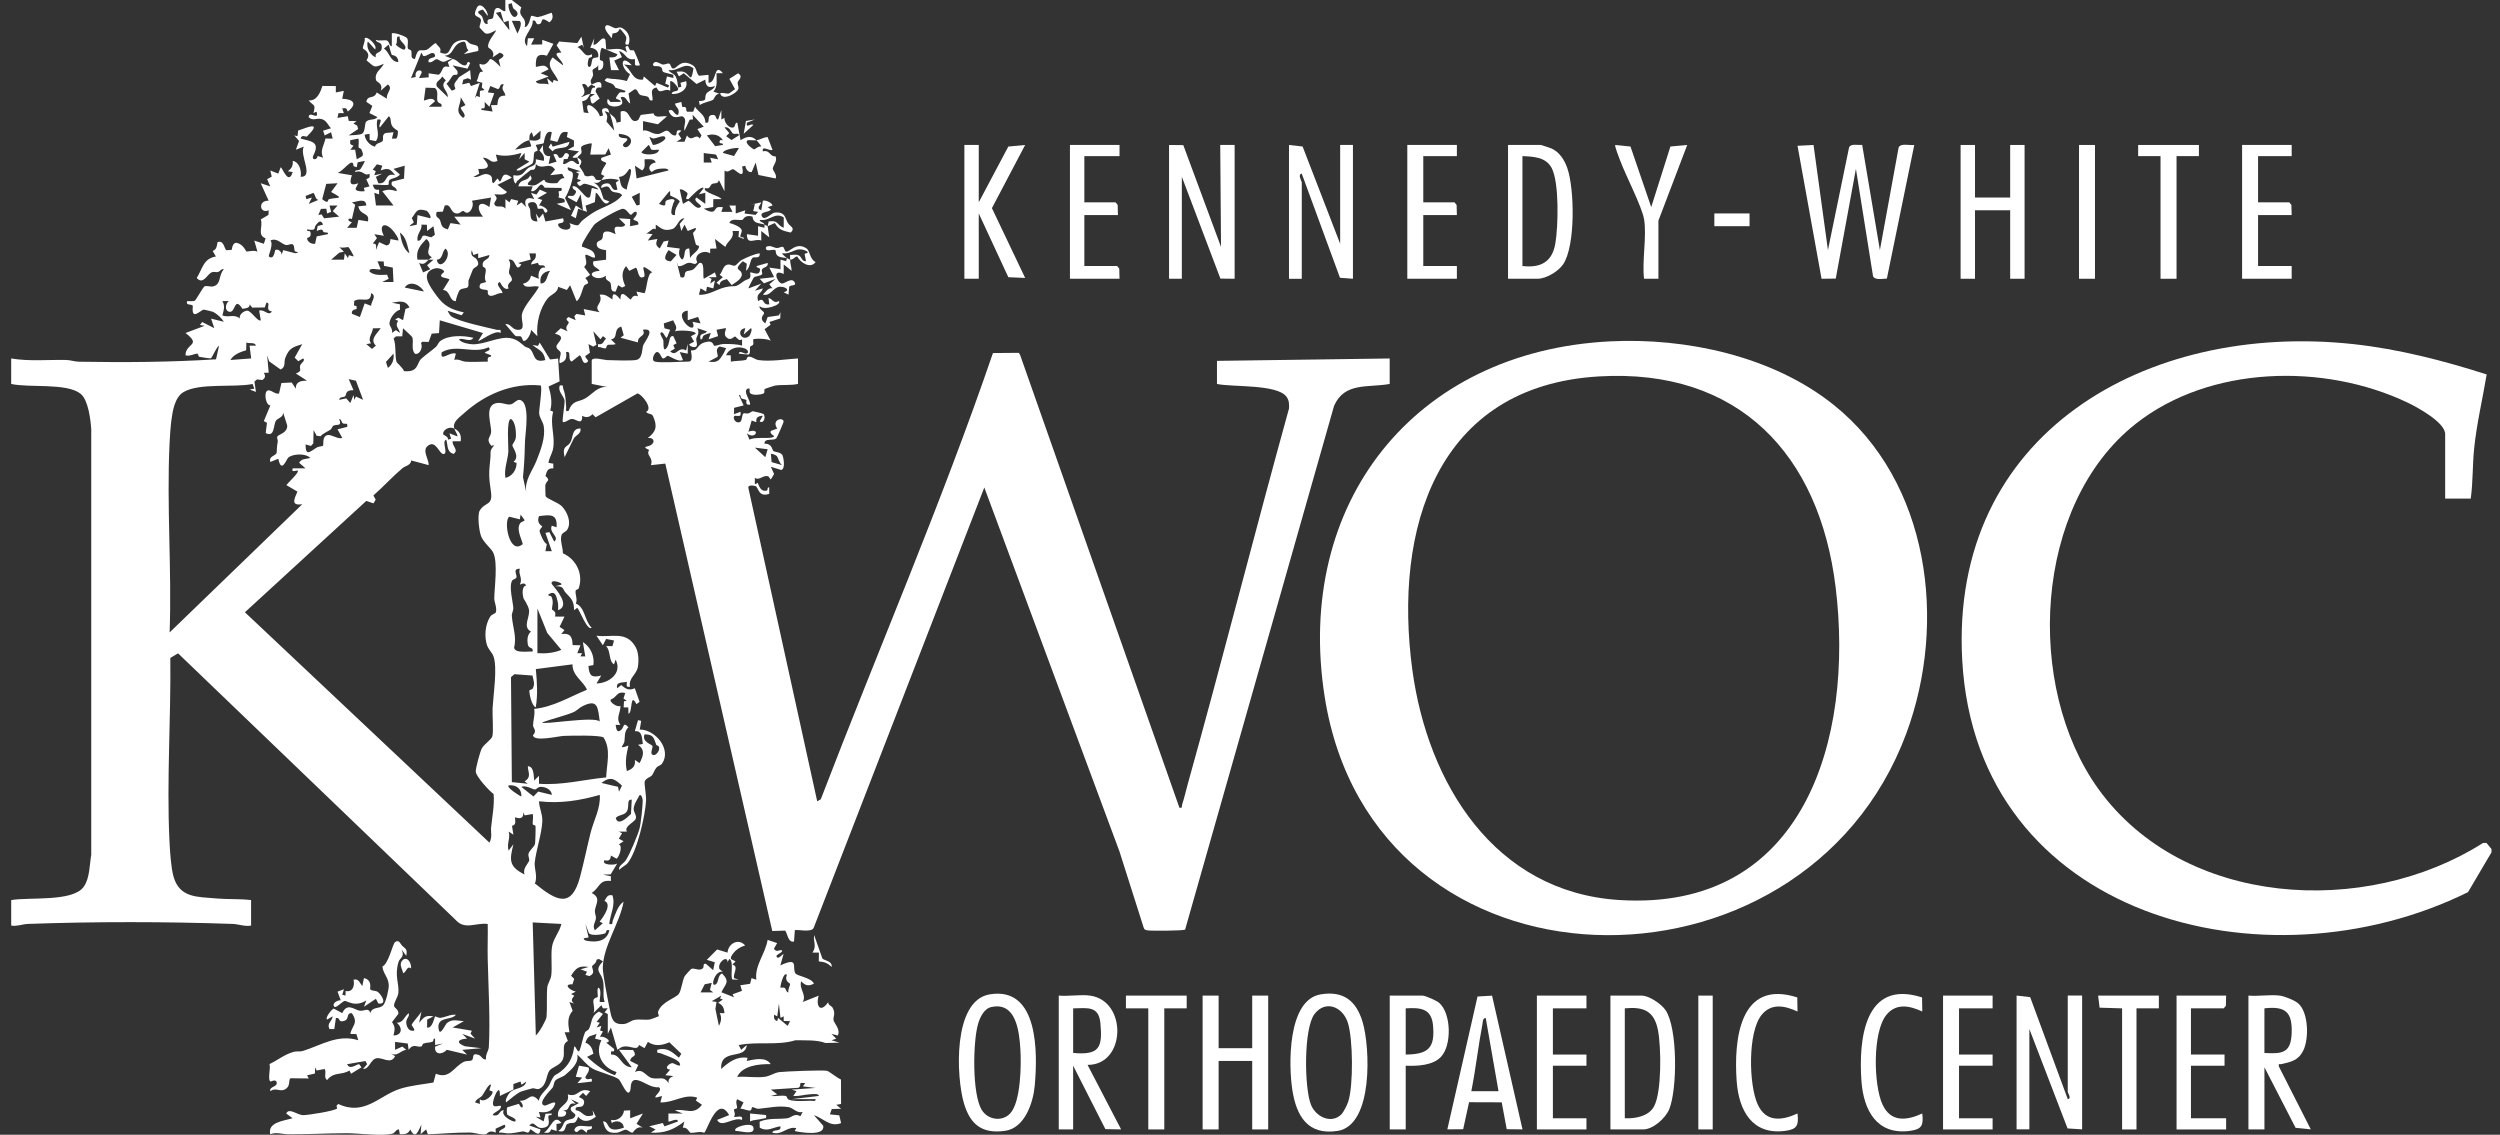 <svg width="141" height="64" viewBox="0 0 141 64" fill="none" xmlns="http://www.w3.org/2000/svg">
<rect x="0" y="0" width="141" height="64" fill="#333333" stroke="none"/>
<path d="M43.295 12.758L43.385 13.386L42.935 13.028V13.566C42.584 13.419 42.128 13.877 42.124 13.207L42.755 13.296V12.757L43.114 12.847C43.108 12.79 43.129 12.707 43.114 12.667C43.176 12.69 43.232 12.734 43.294 12.757L43.295 12.758Z" fill="white"/>
<path d="M33.376 4.763C33.673 4.628 33.969 4.474 33.916 4.942C33.703 4.911 33.615 4.944 33.591 5.167L33.824 5.566C33.517 5.719 33.355 6.141 33.286 5.481L33.556 5.302C33.467 5.306 33.374 5.294 33.286 5.302C33.377 5.165 33.314 4.907 33.556 4.942V4.855C33.496 4.853 33.406 4.808 33.376 4.763V4.763Z" fill="white"/>
<path d="M28.867 0.001L29.404 0.416C29.148 0.998 29.759 0.909 29.59 1.529C29.848 1.517 29.923 0.922 29.954 0.901C30.015 0.857 30.23 0.977 30.344 0.961C30.58 0.928 30.881 0.78 31.122 0.719C31.198 0.944 31.189 1.104 30.983 1.258C30.426 0.869 30.639 1.268 30.447 1.348C30.156 1.468 30.308 1.085 30.041 1.168C30.099 1.65 29.305 2.141 29.726 2.606L29.771 2.157H30.131L29.951 2.516L30.578 2.507L30.583 2.246L31.213 2.472L30.846 3.138C30.274 2.994 30.207 3.23 30.222 3.773C30.541 3.733 30.727 3.584 30.942 3.909L30.492 4.132L30.943 4.312L30.222 4.584C30.302 4.816 30.706 4.663 30.943 4.762L30.854 4.404L31.17 4.673L31.228 4.507L31.484 4.584C31.339 4.106 30.718 3.762 31.169 3.239L31.755 3.685C31.777 3.405 30.983 2.95 31.665 2.967L31.394 2.561L31.537 2.342L32.561 2.428L32.791 2.07L32.927 2.698L32.837 2.52L32.568 2.654C32.928 2.834 32.942 3.289 33.377 3.059C33.447 3.301 33.257 3.191 33.203 3.306C33.171 3.375 33.078 3.789 33.243 3.775C33.378 3.764 33.36 3.407 33.421 3.324C33.508 3.207 33.733 3.283 33.743 3.19C33.779 2.893 33.572 2.711 33.291 2.696L33.514 2.16L33.469 2.518C33.704 2.592 33.957 1.943 34.148 2.247L34.189 2.789C34.638 2.807 34.993 2.627 35.362 2.968L35.27 2.655C35.461 2.458 35.451 2.756 35.539 2.824C35.586 2.861 35.721 2.794 35.768 2.873C35.799 2.926 36.115 3.656 36.084 3.686C36.074 3.696 35.796 3.733 35.812 3.623L35.81 3.331C35.279 3.432 35.31 2.978 34.911 2.879L35.078 3.225L34.641 3.418L34.911 3.955H34.462L34.37 3.238C34.534 3.238 34.769 3.26 34.821 3.059L33.965 2.7C33.849 2.701 33.822 3.263 33.834 3.361C33.842 3.427 33.993 3.409 34.011 3.476C34.063 3.677 34.008 3.992 33.74 3.955V3.597C33.766 3.815 33.481 3.833 33.427 3.949C33.393 4.02 33.469 4.151 33.447 4.247C33.401 4.457 33.218 4.522 33.379 4.764C33.291 4.803 33.221 4.878 33.152 4.944C33.125 4.812 32.95 4.664 32.838 4.765C32.79 4.809 33.203 5.236 32.748 5.482C32.976 5.443 33.02 5.326 33.29 5.303C33.135 5.537 33.145 5.65 32.833 5.713L32.923 6.341L33.198 6.38C32.835 5.482 33.742 6.13 33.832 6.56L34.013 6.514C34.013 6.419 33.859 6.157 34.057 6.112C34.382 6.039 34.318 6.325 34.372 6.381C34.343 6.339 34.143 6.257 34.101 6.292C34.289 6.503 34.259 6.594 34.206 6.857L34.642 7.368C34.613 7.163 34.466 6.517 34.372 6.38C34.54 6.554 34.728 6.591 34.778 6.92L35.01 6.863L35.003 6.291C35.573 6.082 35.467 7.08 35.996 6.767L36.141 6.481L36.858 6.391C36.946 6.705 37.336 6.516 37.618 6.561L37.105 7.009L36.267 6.83V7.368C36.558 7.288 36.763 7.584 37.124 7.557C37.338 7.54 37.483 7.334 37.646 7.377C37.768 7.408 37.824 7.605 38.024 7.639C38.297 7.685 37.988 7.242 38.43 7.368L38.251 7.548L38.431 7.817L38.16 7.996L38.604 7.994L38.745 7.639C39.032 8.06 39.24 7.47 39.467 7.816L39.563 7.635L39.332 7.279L39.692 7.145L39.062 6.471L39.084 6.736L38.898 6.75L38.611 7.368C38.514 7.122 38.804 6.743 38.505 6.571C38.367 6.492 37.939 6.858 37.709 6.245C37.99 6.062 38.007 6.526 38.25 6.47C38.365 6.077 38.111 6.099 38.07 5.843L38.429 5.751L38.474 6.027C38.848 6.018 38.614 6.186 38.754 6.3H39.098L39.196 6.022C39.414 6.361 39.777 6.453 39.784 6.92C40.142 6.983 39.773 6.494 40.204 6.481C40.441 6.474 40.333 6.746 40.503 6.74L40.684 6.201L40.685 6.741L40.863 6.649C40.825 6.875 41.114 7.262 41.357 7.189C41.49 7.148 41.435 6.898 41.585 6.92L41.767 7.908C42.114 7.699 42.362 7.624 42.668 7.908C42.521 7.933 42.334 7.891 42.179 7.907C41.916 8.038 42.481 8.422 42.531 8.424C42.586 8.426 42.79 8.214 42.939 8.267C42.955 8.251 42.709 7.946 42.668 7.909C42.93 7.866 43.052 7.738 43.295 7.733L43.569 8.448C43.453 8.56 42.935 8.158 43.027 8.538C43.434 8.431 43.402 8.848 43.737 8.815C43.868 9.067 43.6 9.339 43.585 9.497C43.573 9.625 43.842 9.848 43.748 10.066L42.778 9.868L42.621 9.168L42.395 9.706C42.183 9.735 42.063 9.525 42.034 9.348L41.854 9.393C42.046 10.248 41.466 9.54 41.345 9.544C41.194 9.548 41.065 9.778 40.865 9.616L40.861 10.784L40.547 10.155C40.489 10.412 40.299 10.291 40.147 10.385C40.05 10.445 40.052 10.691 39.781 10.605C39.537 10.824 40.664 11.064 40.683 11.232L40.231 11.233L40.225 11.675L39.692 11.771C40.374 12.166 40.273 11.761 40.467 11.693C40.562 11.661 40.675 11.688 40.773 11.682L40.683 11.951H41.314L41.134 11.592H41.494L41.495 12.04L42.036 11.861L41.992 12.041L42.613 12.121L42.757 11.951L42.484 11.905L42.575 11.502L42.306 11.547L42.937 11.413C42.879 11.594 42.624 11.749 42.936 11.861L43.027 11.323C43.132 11.263 43.537 11.42 43.569 11.591L43.299 11.681L43.479 11.815C43.389 11.996 42.795 11.917 42.983 12.22C43.141 12.475 43.501 12.005 43.702 11.988C44.31 11.942 44.263 12.287 44.433 12.572C44.557 12.782 44.874 12.839 44.599 13.117C44.191 13.024 43.911 12.97 43.702 12.578L43.299 12.758L43.351 12.488C43.937 12.404 43.788 12.687 44.201 12.848L44.205 12.266C43.702 11.929 43.392 12.502 42.849 12.399C42.846 12.548 43.06 12.502 43.118 12.668C42.813 12.559 42.494 12.645 42.436 12.213C41.993 12.09 41.919 12.39 41.885 12.397C41.641 12.451 41.245 12.274 41.135 12.577C41.315 12.608 41.742 12.784 41.816 12.938C41.884 13.077 41.745 13.214 41.758 13.332C41.768 13.436 41.987 13.323 41.945 13.476L41.652 13.36L41.675 13.028H41.315C41.417 13.475 41.051 13.552 40.907 13.925L40.323 13.477L40.413 14.016L40.056 14.025L40.051 14.287C39.67 14.052 39.086 14.386 39.326 14.782C39.197 15 39.073 14.802 38.843 14.823C38.648 14.841 38.475 15.054 38.248 15.006L38.158 14.736L38.383 15.636C38.724 15.726 38.549 15.422 38.696 15.319C38.787 15.256 38.971 15.28 39.109 15.188C39.214 15.119 39.396 14.841 39.467 14.826C39.768 14.761 39.624 15.535 39.692 15.724L40.322 15.364L40.412 15.633L39.962 15.635L40.134 15.729L40.052 15.993L40.321 15.814L40.231 16.263L39.871 16.172L39.825 16.444L39.51 16.263L39.419 16.622C39.964 16.667 40.416 16.308 40.928 16.194C41.541 16.058 41.358 16.298 41.948 15.861C42.185 15.686 42.393 15.822 42.305 15.365C42.462 15.35 42.756 15.554 42.845 15.32C42.957 15.028 42.666 15.165 42.666 15.008L43.297 14.828C43.35 15.072 43.059 15.062 42.98 15.19C42.93 15.272 43.016 15.414 42.983 15.461C42.897 15.587 42.605 15.555 42.508 15.66C42.486 15.685 42.192 16.241 42.216 16.265L42.936 15.996L42.576 16.399L43.026 16.265C42.934 16.589 42.623 16.524 42.758 16.983C43.152 16.718 42.962 17.244 43.388 17.162L43.343 16.802C43.603 16.876 43.61 17.138 43.928 16.983C44.129 17.187 43.028 17.558 42.847 17.252C42.778 17.442 43.1 17.558 43.095 17.655C43.089 17.771 42.769 17.951 43.163 18.239L43.297 17.88L43.928 17.79L44.017 17.611L44.006 17.96L43.394 18.16L43.462 18.315L43.121 18.566L43.475 19.228C43.343 19.092 42.55 19.075 42.487 19.143C42.456 19.175 42.512 19.348 42.48 19.428C42.449 19.508 42.339 19.488 42.309 19.565C42.265 19.676 42.352 19.904 42.22 20L41.673 19.946C41.676 19.735 41.996 19.959 42.076 19.947C42.263 19.921 42.199 19.727 42.006 19.652C41.618 19.502 41.124 19.629 40.95 20.036L41.214 20.041L41.221 20.397C41.462 20.342 41.843 20.361 42.058 20.302C42.144 20.279 42.093 20.11 42.254 20.116C42.447 20.124 42.575 20.28 42.793 20.31C43.458 20.405 44.332 20.257 45.007 20.216V21.654C44.6 21.747 44.084 21.685 43.704 21.748C43.661 21.755 43.149 21.922 43.128 21.943C43.075 21.996 43.166 22.145 43.054 22.195C42.892 22.269 42.499 22.307 42.335 22.197C42.197 22.104 42.379 21.827 42.167 21.924C41.866 22.061 42.361 22.62 42.301 22.821C41.993 22.875 42.115 22.576 42.103 22.566C42.039 22.512 41.903 22.525 41.821 22.467C41.739 22.409 41.811 22.251 41.672 22.283L41.941 22.866L41.4 23.002V23.36L41.762 23.226C41.813 23.524 41.694 23.456 41.455 23.449C41.298 23.471 41.415 23.898 41.715 23.809C41.877 23.762 41.818 23.41 41.936 23.313C41.966 23.288 42.118 23.338 42.21 23.315C42.296 23.295 42.382 23.204 42.46 23.193C42.491 23.189 43.055 23.327 43.072 23.354C43.2 23.569 43.062 23.912 42.844 23.765L43.024 23.451C42.772 23.457 42.608 23.549 42.663 23.811L42.394 23.719L42.212 24.348C42.93 24.097 42.614 24.845 42.123 24.439L42.269 24.792C42.62 24.629 43.277 24.754 43.567 24.666C43.848 24.58 43.369 24.535 43.476 24.305L43.837 24.169C43.491 23.677 44.156 23.503 44.197 23.768C44.205 23.818 43.825 24.671 43.792 24.711C43.631 24.899 43.118 24.669 43.113 25.023C43.57 25.018 43.536 25.378 43.619 25.436C43.733 25.514 43.98 25.486 44.117 25.648C44.175 25.718 44.331 26.463 44.054 26.505L43.475 26.327L43.66 26.735L43.473 27.044L43.329 26.861C43.018 26.78 42.843 27.12 42.573 26.955V27.315L42.739 27.237C42.83 27.476 42.935 27.744 43.238 27.671C43.347 27.644 43.231 27.457 43.384 27.495V27.853C42.76 28.067 42.788 27.48 42.607 27.416C42.504 27.38 42.146 27.332 42.212 27.538L46.091 45.194L46.292 45.079C49.51 36.684 53.09 28.422 56.002 19.912L57.458 19.9L57.53 20.008L66.519 45.555C66.713 45.593 66.637 45.474 66.677 45.357C66.795 45.007 66.886 44.591 66.988 44.226C68.954 37.185 70.747 30.094 72.698 23.047C72.717 22.803 72.707 22.578 72.558 22.376C72.032 21.655 69.493 21.842 68.637 21.655V20.353L78.378 20.218V21.655C77.163 21.878 75.832 21.538 75.242 22.888L66.84 52.432C66.753 52.494 64.917 52.51 64.713 52.471C64.608 52.452 64.538 52.434 64.504 52.321L63.138 48.022L55.515 27.494L45.895 52.321C45.787 52.63 44.911 52.388 44.828 52.471L44.783 53.1C44.429 53.2 44.406 52.564 44.271 52.486L43.556 52.509L37.523 26.146L36.712 26.236C36.87 25.762 36.407 25.707 36.613 25.376C36.143 25.18 36.544 25.202 36.702 25.107C36.996 24.93 36.847 24.648 36.53 24.707C37.008 24.346 37.091 24.047 36.831 23.47C36.752 23.295 36.542 23.384 36.442 23.226C36.868 23.049 36.165 22.191 35.946 22.192L33.592 23.535L33.421 23.36C33.234 23.537 33.062 23.575 32.834 23.449C32.861 24.041 32.484 23.617 32.254 23.627C32.077 23.635 31.939 23.825 31.751 23.809C31.678 23.748 31.862 22.825 31.841 22.604C31.815 22.328 31.445 22.104 31.57 21.744C31.822 21.7 31.721 21.798 31.773 21.941C31.91 22.315 31.902 22.577 31.931 22.956C31.942 23.09 31.858 23.217 32.064 23.18C32.305 22.552 32.587 22.698 32.986 22.481C33.408 22.252 33.698 21.759 34.274 21.832L33.373 21.653V20.35C33.373 20.094 34.064 20.304 34.225 20.309C34.559 20.319 35.702 20.366 35.928 20.29C36.257 20.178 36.203 19.66 36.279 19.472C36.376 19.231 37.031 18.477 36.258 18.598C36.463 18.999 35.945 18.902 35.982 19.312L34.995 19.046L35.18 18.908L35.04 18.419C34.556 18.552 34.899 19.092 34.454 19.139L34.724 19.405C34.62 19.467 34.315 19.422 34.269 19.457C34.118 19.569 34.327 19.746 33.868 19.586C33.752 19.546 33.699 19.654 33.733 19.406C34.018 19.471 34.022 19.253 34.181 19.091L34.003 18.957L33.868 19.135L33.462 18.687L33.641 19.448L33.456 19.548L33.191 19.406L33.272 19.896L33.008 20.082C33.013 20.238 33.285 20.337 33.101 20.44C32.825 20.596 32.855 20.128 32.693 20.036L32.243 20.393C31.973 20.256 32.277 19.786 31.928 19.855C31.973 20.207 31.913 20.379 31.568 20.484C31.507 20.305 31.642 20.027 31.621 19.896C31.603 19.781 31.384 19.71 31.382 19.541C31.38 19.344 32.024 18.988 31.297 18.823L31.624 18.515L32.018 18.687C31.813 18.444 32.069 18.301 32.077 18.192C32.083 18.093 31.805 18.04 32.062 17.882L32.468 18.059L32.39 17.834L32.513 17.705L33.01 17.79L32.92 17.431L33.822 17.61C33.427 17.22 34.05 17.151 33.822 16.623C34.126 16.571 34.314 16.736 34.542 16.892C34.517 16.335 34.833 16.703 34.993 16.892C34.993 16.188 35.457 16.892 35.58 16.894C35.605 16.894 35.671 16.576 35.986 16.713L35.896 16.445L36.346 16.535C36.477 16.408 36.497 15.342 36.797 15.364C35.99 14.755 36.387 15.207 36.348 15.589C35.956 15.87 36.002 15.097 35.851 15.098L35.493 15.276L35.309 15.007C35.014 15.362 35.093 15.747 35.264 16.128L35.087 16.219L34.861 16.084L34.723 16.445C34.381 16.474 34.506 16.145 34.435 15.965C34.378 15.821 34.09 15.825 34.181 15.545C33.632 15.96 32.882 15.335 33.821 15.275C33.699 15.065 33.378 15.093 33.461 14.738L34.183 14.647V14.111C33.98 14.071 33.66 14.047 33.654 13.779C33.65 13.575 33.883 13.593 33.957 13.476C34.061 13.309 33.895 13.027 34.304 13.057C34.455 13.069 34.587 13.161 34.724 13.21C34.463 12.472 35.094 13 35.266 12.672L34.906 12.312L35.54 12.354L35.537 12.76L35.988 12.67C36.085 12.429 35.722 12.461 35.719 12.357C35.719 12.335 35.983 12.121 35.898 11.953C35.737 11.894 35.66 12.113 35.583 12.113C35.482 12.113 35.347 11.78 35.134 11.775C34.921 11.771 33.682 12.479 33.512 12.675C33.398 12.805 32.85 13.659 32.831 13.799C32.807 13.976 32.855 13.906 32.947 13.951C33.189 14.068 33.477 14.076 33.555 14.423C33.624 14.734 33.103 14.28 33.013 14.38C33.004 14.65 33.178 14.841 32.945 15.055L33.284 15.502L33.013 15.682C33.353 16.085 33.043 15.965 32.947 16.111C32.852 16.256 32.745 16.875 32.516 16.984L32.155 16.086L31.971 16.355L31.481 16.176C31.457 16.515 31.067 16.612 30.902 16.814C30.434 17.392 30.245 18.227 30.306 18.961L29.947 18.602C29.967 18.794 29.723 19.248 29.539 19.229C29.47 19.222 29.443 19.017 29.383 18.981C29.297 18.93 29.152 18.991 29.066 18.941C29.022 18.916 28.593 18.38 28.503 18.287C28.778 18.217 28.871 18.583 29.186 18.603C29.711 18.636 29.352 18.069 29.444 17.702C29.568 17.21 30.163 16.633 30.395 16.177C30.099 16.057 29.649 16.335 29.494 15.998C29.726 15.969 29.918 15.777 29.947 15.547L30.395 15.726C30.317 15.481 30.422 15.009 30.756 15.098C30.651 14.802 30.411 15.132 30.34 14.825L29.946 14.919C30.019 14.606 30.266 14.714 30.216 14.291H29.855L29.936 14.637L29.224 14.83L29.404 14.919C29.048 15.459 29.135 14.516 28.682 14.65C28.89 14.901 28.678 15.203 28.709 15.399C28.725 15.495 28.864 15.59 28.874 15.776C28.88 15.898 28.548 15.975 28.682 16.268C28.393 16.412 28.218 15.898 28.187 15.908C27.858 16.023 28.435 16.432 28.321 16.536C28.066 16.47 27.709 16.855 27.529 16.598C27.492 16.546 27.532 16.409 27.497 16.375C27.42 16.303 26.856 16.407 27.112 15.991L27.42 15.906C27.199 15.557 27.608 15.163 27.236 15.044C27.134 14.59 27.603 14.707 27.599 14.382L26.969 14.562V14.291L26.699 14.382L26.608 14.113C26.49 14.486 26.795 14.489 26.881 14.624C27.155 15.054 26.738 15.03 26.666 15.21C26.581 15.422 26.503 15.621 26.433 15.796C26.393 15.894 26.46 16.078 26.389 16.185C26.318 16.292 26.068 16.227 25.933 16.361C25.853 16.44 25.718 16.845 25.705 16.988C25.325 16.976 25.409 16.369 24.985 16.357L25.346 15.776C25.349 15.654 24.562 15.71 25.017 15.37C25.164 15.261 24.759 15.076 24.533 15.137C23.641 15.38 24.259 16.175 24.621 16.675C25.043 17.258 25.452 17.465 26.157 17.617L26.037 17.781L25.255 17.527C25.236 17.542 25.385 17.793 25.441 17.834C25.843 18.135 27.438 18.462 28.012 18.601C28.165 18.638 28.274 18.513 28.23 18.783C27.951 18.556 27.029 19.282 26.969 19.231L27.239 18.783L24.804 18.064L24.76 18.786L24.349 18.818L24.176 19.285L23.811 19.274L23.741 19.365C23.871 19.567 23.679 20.034 23.406 19.951C23.17 19.698 23.342 19.299 23.255 19.018C23.244 18.983 22.807 18.587 22.73 18.513L22.687 18.967L22.329 18.972L22.199 19.093C22.358 19.466 22.255 20.061 22.369 20.422C22.378 20.453 22.74 20.769 22.784 20.932C23.61 21.016 23.498 20.487 23.748 20.246C23.94 20.061 24.385 19.748 24.591 19.56C24.687 19.474 24.713 19.322 24.844 19.227C25.316 18.884 26.154 18.92 26.696 19.052C26.515 19.344 26.129 19.021 25.886 19.142C25.998 19.331 26.452 19.413 26.652 19.418C27.349 19.436 28.163 18.949 28.795 19.073C29.184 19.148 29.341 19.333 29.591 19.533C29.673 19.599 29.811 19.601 29.895 19.683C30.192 19.975 30.042 20.492 30.755 20.309C30.662 19.767 30.398 19.769 30.033 19.456L30.344 19.508L30.439 19.322L31.023 20.274L31.477 20.221L31.559 21.511L30.939 21.799C31.07 22.206 31.164 22.742 31.033 23.148L31.199 23.223C30.997 23.95 31.343 24.631 31.183 25.364C31.134 25.59 30.959 25.851 30.934 26.104L31.206 26.151V26.418C30.886 26.391 30.839 26.584 30.764 26.845C31.089 27.139 30.812 27.074 30.755 27.371C30.75 27.401 30.761 27.947 30.77 27.975C30.823 28.138 31.48 28.325 31.706 28.572C31.994 28.887 32.24 29.459 32 29.862C31.901 30.029 31.699 30.014 31.654 30.238C31.591 30.55 31.754 30.892 31.746 31.206C32.504 31.538 32.914 32.389 32.64 33.178C32.614 33.252 32.479 33.25 32.467 33.31C32.424 33.52 32.59 33.793 32.477 34.041C33.006 34.244 32.956 35.006 33.37 35.403C33.134 35.621 32.674 34.372 32.559 34.28L32.379 34.415C32.37 33.859 32.204 33.754 31.891 33.414C31.733 33.242 31.822 33.036 31.296 33.067L31.656 32.977C31.783 32.883 31.024 32.617 31.116 32.931C31.4 33.285 32.179 34.162 31.477 34.415C31.477 34.258 31.494 34.097 31.455 33.942C31.372 33.615 31.325 33.285 30.935 33.518C30.901 33.663 31.063 33.556 31.111 33.672C31.234 33.969 31.136 34.144 31.128 34.374C31.128 34.399 31.418 34.476 31.296 34.774L31.837 34.776L31.562 35.355L31.835 35.538L31.656 35.762C32.178 35.684 32.284 35.937 32.294 36.385L32.738 36.392L32.558 36.84L32.83 36.842L32.737 37.02H33.008L32.874 36.211C33.311 36.49 33.541 37.009 33.466 37.511L33.188 37.561C33.232 38.094 33.349 38.246 33.91 38.1L33.641 38.549C34.352 38.533 35.114 37.969 34.721 37.202L34.631 37.471C34.313 37.279 34.464 36.723 34.181 36.437L34.542 36.443L34.632 36.124L34.185 36.036L34.002 36.392L33.64 35.854C34.489 35.971 35.319 35.556 35.845 36.487C36.02 36.797 36.034 37.247 35.979 37.6C35.907 38.06 35.426 38.242 35.533 38.728C35.281 38.779 35.357 38.636 35.353 38.459C35.111 38.508 34.71 38.442 34.812 38.818L35.036 38.638C35.3 38.859 35.465 38.966 35.803 38.818L36.073 39.583L35.897 39.717C35.52 38.983 35.688 40.223 35.445 40.255L35.436 39.9L35.173 39.895L35.194 39.547L35.353 39.535L35.164 39.394L35.263 39.088C34.783 38.957 34.795 39.339 34.454 39.449C34.332 39.595 34.849 39.924 34.993 39.807C35.004 40.223 34.706 40.493 34.993 40.883H34.722C34.761 41.133 34.797 41.38 35.043 41.156C35.206 41.008 35.141 40.684 35.441 41.018C35.186 41.273 35.259 41.562 35.217 41.827C35.186 42.028 34.809 42.282 35.443 42.052C35.325 42.562 35.242 42.968 35.355 43.49C35.666 43.369 35.855 43.223 35.806 42.861L36.074 43.039C36.271 42.642 36.411 42.309 35.985 42.006L36.256 41.961C36.204 41.634 36.233 41.19 35.804 41.242L35.985 40.614L36.163 40.657L36.082 41.146C36.968 41.144 37.889 42.271 37.341 43.065C37.27 43.169 37.1 43.198 37.017 43.302C36.897 43.45 36.86 43.621 36.768 43.731C36.676 43.841 36.406 43.89 36.359 44.091C36.332 44.208 36.453 44.874 36.438 45.154C36.395 45.989 35.926 48.059 35.39 48.691C35.278 48.823 35.054 48.899 34.947 49.058C34.811 48.874 35.182 48.696 35.3 48.512C35.54 48.138 35.97 47.097 36.066 46.743C36.148 46.445 36.248 45.463 36.249 45.158C36.249 45.085 36.204 44.818 36.076 44.838C35.96 45.069 35.752 45.344 35.739 45.614C35.73 45.814 35.931 45.994 35.853 46.181C35.762 46.396 35.188 46.598 35.354 46.901L34.903 46.903L35.083 46.993L34.901 47.305L35.173 47.444L34.902 47.624C35.162 47.709 34.882 48.418 34.768 48.428L34.454 48.251C34.438 48.671 34.107 48.498 34.092 48.52C33.897 48.794 34.668 48.813 34.812 48.701L34.442 49.314L34.001 49.33L34.452 49.419V49.687C33.773 49.606 33.833 50.069 33.37 50.362C33.925 50.649 33.588 50.988 33.552 51.36C33.538 51.515 33.623 51.658 33.612 51.787C33.595 52.008 33.387 52.193 33.55 52.471L34 52.068L33.819 51.979C34.046 51.701 34.538 50.987 34.09 50.812C34.221 50.614 34.255 50.438 34.54 50.495C34.73 51.05 34.418 51.549 34.361 52.112C34.617 52.158 34.509 52.05 34.564 51.914C34.708 51.562 34.84 51.074 35.171 50.855C34.956 52.064 34.014 53.358 33.997 54.587C33.993 54.935 34.295 56.456 34.385 56.894C34.492 57.414 34.534 57.816 35.197 57.753C35.4 57.734 35.597 57.558 35.78 57.524C36.077 57.468 36.372 57.541 36.656 57.498C36.693 57.493 37.136 57.334 37.154 57.315C37.181 57.286 37.085 57.144 37.118 57.053C37.325 56.488 38.098 56.301 38.28 56.062C38.435 55.858 38.479 55.303 38.619 55.051C38.639 55.013 38.957 54.66 38.981 54.65C39.147 54.571 39.359 54.748 39.57 54.66C39.792 54.566 39.57 54.317 39.816 54.36L40.222 54.718L40.314 54.27L39.864 54.136L40.446 53.549L41.033 53.728C41.065 53.219 41.658 52.887 42.027 53.326C41.671 53.429 41.4 53.637 41.227 53.968L41.219 54.086L41.485 54.224L41.306 54.404C41.688 54.499 41.341 54.883 41.398 55.167L41.666 55.256L41.319 55.244C41.157 55.15 41.421 54.162 41.127 54.088L41.036 54.267C41.036 53.828 40.426 54.311 40.582 54.66L40.765 54.806C40.463 54.75 40.258 55.139 40.223 55.391C40.2 55.56 40.306 55.585 40.407 55.483C40.533 55.354 40.479 55.016 40.721 54.899C41.205 55.39 40.904 55.487 40.687 55.965L41.398 56.244L41.319 56.078L41.847 55.884L41.755 55.569L42.304 55.487L42.388 55.165L42.657 55.256C42.554 54.443 43.169 53.796 43.294 53.009L43.83 53.191L43.651 53.504C43.793 53.745 43.925 53.553 44.101 53.595C44.194 53.748 43.647 53.838 43.831 53.998C43.938 54.092 44.155 53.775 44.19 53.819L44.011 54.448C45.099 53.94 44.653 54.578 44.863 54.901C44.959 55.048 45.785 55.149 45.904 55.482C45.569 55.642 45.431 55.582 45.183 55.347C45.062 55.798 45.512 56.113 45.273 56.514L46.173 56.156C45.998 56.734 46.266 57.171 46.714 56.516C46.691 56.696 46.901 56.721 46.966 56.846C47.145 57.188 46.978 57.331 47.011 57.536C47.041 57.714 47.417 58.042 47.255 58.402L46.896 58.313L47.166 58.581L46.896 58.671L47.346 58.805L46.562 58.826C46.044 58.634 45.43 58.686 44.864 58.669C43.855 58.985 42.725 58.725 41.666 58.942L41.801 59.209L42.116 58.941C42.049 59.816 40.609 59.086 40.675 60.289C41.111 59.904 41.528 59.569 42.162 59.66L42.116 59.839C42.538 59.751 43.187 59.583 43.47 60.018C42.816 60.005 41.883 60.09 41.575 60.737C42.076 60.697 42.657 60.798 43.146 60.73C43.441 60.688 43.664 60.501 43.963 60.466C44.289 60.427 46.447 60.337 46.653 60.397C46.771 60.431 47.242 60.811 47.431 60.885L47.436 62.264L47.166 62.31L47.438 62.534L46.911 62.55L46.805 62.849L47.336 62.906L47.438 63.343C46.805 63.59 46.463 63.078 45.904 62.894L46.43 63.491C46.547 64.1 45.156 63.867 44.821 63.791C44.868 63.665 45.001 63.612 44.775 63.609C44.331 63.604 44.068 64.03 43.559 63.881C43.594 63.661 44.099 63.859 44.009 63.523C43.586 63.581 43.286 63.853 42.85 63.6L42.842 63.26C43.386 63.039 43.859 63.14 44.41 63.069C44.628 63.04 44.813 62.756 45.141 62.956L45.272 62.715C44.947 62.803 44.746 62.496 44.502 62.449C43.926 62.339 43.304 62.49 42.789 62.535C42.651 62.547 42.526 62.44 42.437 62.442C42.383 62.443 42.395 62.615 42.329 62.629C42.162 62.663 41.939 62.52 41.756 62.533L41.936 62.177L41.577 61.995C41.464 62.162 41.586 62.386 41.574 62.48C41.565 62.546 41.409 62.522 41.399 62.589C41.387 62.675 41.508 62.846 41.395 62.982C41.504 63.053 41.933 62.828 41.846 63.162C41.37 62.968 40.682 63.654 40.448 63.162L41.125 62.892C40.44 61.694 39.865 63.857 39.712 63.888C39.464 63.778 39.139 63.923 38.933 63.883C38.891 63.875 38.742 63.539 38.509 63.61L38.599 63.252C38.005 63.709 37.475 63.928 36.706 63.88L36.976 63.703L36.616 63.523L37.381 63.338L37.476 63.528L38.239 63.251C38.214 63.013 37.756 63.303 37.699 63.251V62.803L38.51 62.803L38.06 62.625C38.656 62.499 39.104 62.946 39.591 62.309L39.246 62.071L39.323 61.906C38.599 61.666 38.008 62.204 37.248 62.175L37.337 61.816L36.978 61.906C36.866 61.799 37.406 61.518 37.161 61.32C36.662 61.375 36.233 60.912 35.845 60.91C35.55 60.91 35.586 61.302 35.56 61.435C35.436 62.05 35.05 61.005 34.901 60.874C34.684 60.685 33.757 60.459 33.429 60.274C33.085 60.081 32.852 59.732 32.56 59.479C32.654 59.97 32.218 60.337 31.869 60.633C31.744 60.739 31.417 60.827 31.322 60.941C31.227 61.055 31.243 61.242 31.155 61.358C31.059 61.484 30.264 62.244 30.713 62.355C30.82 62.38 31.422 61.983 31.296 62.308C31.138 62.714 30.796 62.769 30.395 62.714L30.486 63.026L30.215 62.983L30.66 63.248L30.767 62.815L31.116 62.803C31.155 62.953 30.946 62.844 30.929 62.948C30.895 63.148 31.136 63.536 30.615 63.614C30.195 63.677 30.142 63.144 29.855 63.477L30.486 63.701C30.425 64.242 30.052 63.695 29.899 63.698C29.808 64.041 29.658 63.784 29.459 63.814C29.175 63.856 28.93 63.93 28.641 63.921C28.474 63.916 28.31 63.861 28.14 63.879C28.146 63.661 28.648 63.663 28.454 63.429L27.954 63.658L27.959 63.879C27.542 63.697 27.508 63.965 27.378 63.978C27.087 64.009 26.783 63.878 26.476 63.875C25.695 63.868 24.91 63.948 24.13 63.975L24.035 63.699L23.721 63.969L23.766 63.43C23.581 63.798 23.444 64.304 23.133 63.699C23.037 63.965 22.816 63.981 22.549 63.967L22.501 63.699C22.335 63.688 22.287 63.899 22.128 63.942C21.578 64.091 20.17 63.91 19.541 63.913C18.456 63.917 17.375 63.979 16.275 63.974C15.928 63.972 15.601 63.837 15.242 63.969C15.076 63.294 16.02 63.21 16.504 63.071L16.143 62.802C16.296 62.452 16.776 62.89 17.087 62.895C17.341 62.9 18.881 62.659 19.011 62.517C19.029 62.498 18.963 62.382 18.985 62.354L19.079 62.264C20.562 62.957 21.38 61.791 22.55 61.413C23.127 61.225 23.849 61.159 24.446 61.055L24.58 60.558C25.361 60.887 25.586 60.171 26.159 59.888C26.302 59.816 26.514 59.865 26.611 59.798C26.754 59.699 26.561 59.349 26.994 59.496C27.161 59.553 27.209 59.785 27.417 59.748C27.359 59.506 27.558 59.26 27.57 59.063C27.657 57.532 27.542 55.6 27.506 54.048C27.492 53.404 27.521 52.755 27.508 52.112C26.846 52.022 26.223 52.471 25.703 51.888L10.043 36.848L9.606 37.109C9.646 40.485 9.395 44.028 9.556 47.399C9.582 47.955 9.64 48.906 9.782 49.421C10.12 50.658 11.14 50.577 12.222 50.674C12.857 50.731 13.523 50.685 14.161 50.765V52.202C13.803 52.269 13.46 52.121 13.127 52.109C9.32 51.977 5.383 51.974 1.575 52.109C1.267 52.12 0.959 52.26 0.632 52.202V50.765C1.628 50.586 4.085 50.881 4.714 50.024C5.066 49.546 5.049 48.774 5.146 48.208V24.212C5.112 23.678 4.98 22.554 4.543 22.206C3.76 21.583 1.626 21.882 0.631 21.655V20.217C1.653 20.392 2.709 20.279 3.747 20.303C3.984 20.309 4.203 20.397 4.461 20.401C7.034 20.445 9.62 20.427 12.184 20.265L12.355 19.499C12.209 19.561 11.973 20.163 11.892 20.209C11.864 20.225 11.311 20.143 11.247 20.124C11.17 20.103 11.186 19.949 11.132 19.946C10.986 19.938 10.678 20.12 10.462 20.037C10.47 19.333 11.401 19.503 10.462 18.781L11.543 18.375L11.274 18.33L11.407 18.162L12.086 18.509L11.906 17.971L12.627 18.149C12.491 17.932 12.229 17.685 11.996 17.582C11.973 17.571 11.525 17.462 11.5 17.463C11.313 17.47 10.772 18.149 10.877 17.248C10.776 17.115 10.472 17.265 10.553 16.983C10.692 16.974 10.892 17.023 11.008 16.942C11.046 16.916 11.46 16.204 11.514 16.165C11.624 16.083 11.856 16.189 12.014 16.154C12.494 16.049 12.308 15.517 12.628 15.187C12.463 15.145 12.42 15.31 12.289 15.343C12.187 15.369 12.09 15.303 11.943 15.358C11.687 15.451 11.467 16.096 11.095 15.678C11.424 15.165 11.459 14.584 12.177 14.466L11.994 14.153C12.227 14.068 12.225 13.885 12.268 13.658C12.643 13.52 12.655 14.079 12.773 14.112L13.066 14.094C13.097 13.934 13.142 13.672 13.353 13.696C13.729 13.782 13.861 14.164 13.901 14.186C13.929 14.202 14.366 14.088 14.521 14.197L14.342 13.569L14.882 13.749L14.979 13.444C14.485 13.247 14.848 12.801 14.711 12.372L15.142 12.12L15.153 11.861C14.633 12.084 14.535 11.284 15.153 11.321L14.703 10.334L15.243 10.513L15.065 10.108L15.326 9.961L15.244 9.615L15.694 9.794L15.83 9.436C15.924 9.437 16.275 10.491 16.506 9.704L16.237 9.66C16.443 9.503 16.542 9.345 16.508 9.075C16.89 9.133 17.01 9.636 16.959 9.973C17.734 9.989 16.861 8.711 17.139 8.267L16.688 8.445L16.867 7.951L16.599 7.637L16.779 7.682L16.817 7.361C17.095 7.288 18.022 6.843 17.583 7.404C17.558 7.436 17.321 7.694 17.303 7.705C17.264 7.727 16.998 7.565 16.959 7.816C17.595 7.98 18.057 8.011 17.677 8.759C17.534 9.041 17.893 9.057 17.913 8.797L18.221 8.895C18.035 8.477 18.269 8.22 18.357 7.814L18.763 7.817L18.672 7.458L18.313 7.637L18.222 7.369L18.672 7.234C18.508 7.078 18.462 6.873 18.245 6.758C17.909 6.579 17.663 6.879 17.41 6.604C17.427 6.223 18 6.811 17.861 6.336C17.835 6.25 17.742 6.372 17.68 6.381C17.81 5.834 17.716 6.025 17.409 5.663C17.883 5.702 18.064 5.202 18.186 4.848L18.941 4.853V5.214L19.391 5.124L19.301 5.572C19.909 5.591 20.192 5.833 19.617 6.291C19.531 6.104 19.538 6.08 19.302 6.112L19.392 6.38H19.091L19.033 6.65L19.615 6.554L19.668 6.82L20.113 6.83L19.934 6.964L20.147 7.089L20.201 7.276L19.664 7.637C19.856 7.624 20.25 7.621 20.407 7.547C20.616 7.449 20.557 6.957 20.647 6.869C20.848 6.669 21.112 6.816 21.286 6.604L20.836 6.378L21 5.974L20.661 5.741C20.741 5.324 21.097 5.628 21.246 5.214L21.827 5.571C21.748 5.245 22.203 4.999 21.873 4.764L21.468 5.121C21.639 4.708 21.24 4.633 21.213 4.532C21.093 4.067 21.494 3.936 21.648 3.595C21.049 3.862 21.131 3.768 20.67 3.403C20.978 2.945 20.478 2.785 20.469 2.728C20.448 2.594 20.614 2.334 20.566 2.157C20.727 2.002 21.323 2.596 21.152 2.785L20.747 2.337C20.624 2.663 20.881 3.121 21.196 3.235C21.101 2.842 21.615 3.086 21.522 2.556C21.488 2.36 21.202 2.414 21.197 2.247C21.352 2.33 21.733 2.238 21.827 2.287C21.985 2.369 21.941 2.6 22.097 2.605L22.099 1.888C22.203 1.799 22.887 2.048 22.958 2.153C23.06 2.305 22.964 2.552 23.001 2.723C23.017 2.798 23.152 2.793 23.184 2.849C23.273 3.005 23.092 3.316 23.406 3.325C23.589 2.597 23.727 2.929 24.058 2.81C24.21 2.755 24.4 2.497 24.581 2.427C24.693 2.631 24.922 2.68 24.819 2.953C25.579 3.297 25.171 2.366 26.047 2.262C26.387 2.221 26.332 2.365 26.526 2.463C26.755 2.579 27.041 2.473 26.97 2.875L26.158 3.054L26.427 2.831C26.252 2.739 26.339 2.314 26.128 2.35C25.487 2.462 25.639 3.103 25.076 3.145L25.526 3.324C25.349 3.306 25.17 3.478 25.015 3.484C24.85 3.49 24.733 3.32 24.597 3.343C24.488 3.362 24.359 3.569 24.174 3.503C24.088 3.19 24.617 3.319 24.533 3.101C24.412 2.786 24.065 3.239 23.865 3.15L23.767 2.965L23.181 4.402L23.449 4.338C23.346 3.896 23.871 3.889 23.769 4.133L23.632 4.403L24.181 4.362L24.173 4.135L24.743 4.216C25.036 3.997 24.858 3.66 25.345 3.774L25.255 3.506L25.526 3.326C25.796 3.362 25.93 3.666 26.208 3.69C26.41 3.707 26.279 3.361 26.519 3.552L26.37 3.872L25.526 3.686L25.795 4C25.864 4.342 25.68 4.159 25.554 4.247C25.469 4.307 25.328 4.631 25.181 4.718L25.479 5.116C25.858 4.989 25.581 4.973 25.632 4.741C25.658 4.622 25.823 4.477 25.884 4.355L26.516 3.956L26.564 4.496L26.389 4.41L26.128 4.495L26.068 4.764L26.465 4.666L26.563 4.854L27.06 4.675L26.788 5.527L26.889 5.407L27.059 5.484L27.068 5.127L27.331 5.078L27.172 4.931L27.204 4.67L26.878 4.583C26.969 4.441 26.979 4.233 27.057 4.104C27.107 4.023 27.233 4.051 27.238 4.043C27.262 4.009 26.972 3.763 27.059 3.596C27.436 3.786 27.607 3.333 27.643 3.331C27.796 3.316 28.116 3.665 28.23 3.776L28.132 3.386C28.141 3.324 28.68 3.148 28.188 2.968L27.781 3.236C27.958 2.852 27.546 2.723 27.534 2.66C27.47 2.302 28.032 1.781 27.959 1.709C27.792 1.79 27.534 1.976 27.349 1.868C27.331 1.857 27.057 1.577 27.052 1.557C27.024 1.409 27.18 1.216 27.109 1.08C27.002 0.87 26.596 1.023 26.899 0.427C27.087 0.057 27.54 0.615 27.509 0.901L27.238 0.542C26.705 0.667 27.117 0.809 27.183 0.924C27.29 1.11 27.246 1.384 27.509 1.35C27.413 0.981 27.716 1.13 27.789 1.028C27.869 0.915 27.833 0.585 27.955 0.49C28.162 0.329 28.296 0.66 28.501 0.631V0.001H28.862H28.867ZM28.866 0.181L28.686 0.227C28.623 0.424 28.89 1.171 29.137 0.899C29.32 0.697 28.984 0.517 28.957 0.477C28.897 0.388 28.878 0.191 28.866 0.181H28.866ZM28.417 1.26L28.239 0.669L27.967 0.721L28.733 1.708L28.687 1.169L28.418 1.26H28.417ZM29.304 1.181L28.866 1.171L29.182 1.888C29.267 1.741 29.488 1.296 29.303 1.181H29.304ZM22.554 2.068C22.263 1.994 22.474 2.35 22.322 2.517C22.388 2.602 22.754 2.862 22.824 2.785C23.036 2.554 22.444 2.307 22.554 2.068ZM21.922 2.516L21.653 2.74C21.999 2.972 21.984 3.467 22.464 3.503C22.461 3.094 22.115 3.123 22.098 3.097C22.037 2.998 21.945 2.535 21.922 2.516ZM25.258 5.481C25.274 5.082 24.765 4.911 25.144 4.535L24.942 4.314C24.827 4.549 24.518 4.591 24.64 4.882L25.258 5.48V5.481ZM28.416 4.763C28.165 4.694 28.254 4.921 28.097 5.031L27.652 4.851L27.515 5.211L27.873 5.256L27.603 6.02L27.334 5.751C27.327 5.862 27.372 5.995 27.311 6.095C27.28 6.145 27.114 6.053 27.153 6.2L27.783 6.291L27.693 5.933L28.048 5.924C28.09 5.607 28.098 5.382 28.506 5.392C28.465 5.122 28.217 5.062 28.415 4.765L28.416 4.763ZM24.523 4.962L24.002 4.945L23.907 5.661C23.948 5.708 24.366 5.413 24.537 5.708L24.178 6.021H24.898C24.963 5.762 24.71 5.895 24.664 5.667C24.626 5.48 24.752 5.113 24.523 4.963V4.962ZM26.252 5.928L25.982 5.481C25.998 5.967 25.6 6.246 26.117 6.647C26.384 6.499 25.97 6.217 25.988 6.062L26.252 5.928ZM22.44 7.385C22.412 7.338 22.189 7.262 22.095 7.061C22.001 6.859 22.072 6.607 21.924 6.56L21.426 7.188C21.294 7.037 21.686 6.683 21.292 6.739C21.148 7.166 21.471 7.548 21.204 7.959L20.852 7.891L20.84 7.548L20.568 7.594C20.576 7.88 20.856 8.211 21.148 8.272C21.216 8.045 21.457 8.083 21.573 7.959C21.657 7.868 21.501 7.615 21.741 7.503L22.193 7.458L22.103 7.817H22.328C22.434 7.805 22.453 7.406 22.44 7.385ZM41.333 7.527C41.262 7.485 41.133 7.106 40.862 7.189L41.132 7.504L40.953 7.682L41.255 7.9L41.673 7.637C41.689 7.461 41.462 7.601 41.333 7.527H41.333ZM29.859 7.907C29.954 7.894 30.262 8.025 30.475 7.802L30.489 7.368L30.084 7.727L29.995 7.458C29.835 7.575 29.856 7.737 29.859 7.907C29.561 7.95 29.247 8.22 29.048 8.445L29.948 8.259C29.985 8.208 29.862 8 29.86 7.906L29.859 7.907ZM32.565 8.895C32.5 8.868 32.319 8.953 32.295 8.851L32.655 8.537L32.024 8.445L32.371 8.255V7.921L31.97 7.728L32.025 7.459C31.576 7.356 31.593 7.694 31.432 8.004L31.032 7.907L31.122 7.459C30.729 7.284 30.693 8.047 30.658 8.076C30.597 8.123 30.238 8.153 30.22 8.178C30.208 8.196 30.328 8.38 30.317 8.481C30.311 8.536 30.165 8.522 30.136 8.603C30.08 8.757 30.131 9.096 30.017 9.233C29.993 9.262 29.441 9.551 29.345 9.596C29.274 9.629 29.032 9.642 29.191 9.528L29.86 9.119L29.592 8.982L29.589 8.627L29.274 8.985L29.41 8.627C28.922 8.761 28.478 8.848 27.967 8.717L28.057 9.075C27.65 9.256 27.619 8.886 27.246 8.897C27.201 8.932 28.033 9.589 26.975 9.526L27.029 9.799L26.705 9.974C27.012 10.05 27.22 9.742 27.517 9.831C27.918 9.951 27.635 10.253 27.833 10.333L28.059 10.065L28.192 10.244C28.347 10.175 28.277 9.551 28.868 10.021L28.058 10.425L28.597 10.828C28.422 11.054 28.122 10.943 27.877 10.964C28.091 11.207 28.015 11.197 27.874 11.457C27.927 11.821 28.29 11.488 28.506 11.771V11.233L28.733 11.414L28.829 11.227L29.23 11.323L29.139 11.592L29.409 11.414L29.68 11.682C29.513 11.275 29.721 11.063 30.131 11.233L29.952 10.874L30.255 10.973L30.447 10.695L30.853 10.875L30.311 11.187L30.584 11.278L30.402 11.591C30.526 11.561 30.98 11.809 30.853 11.951C30.703 12.117 30.676 11.787 30.607 11.771C30.52 11.753 30.375 11.802 30.322 11.758C30.298 11.738 30.337 11.313 29.913 11.414C29.64 11.48 29.889 11.73 29.9 11.818C29.945 12.158 29.838 12.491 30.312 12.489L30.223 12.041L30.404 12.311L30.628 12.042L30.764 12.492L31.755 12.312C31.925 12.714 31.403 12.478 31.486 12.715C31.596 13.028 32.393 13.079 32.117 12.583C32.776 12.837 32.554 12.67 32.882 12.405C33.025 12.29 33.198 12.164 33.351 12.059C33.955 11.646 34.623 11.578 35.091 11.009C34.959 10.82 34.684 10.891 34.523 10.791C34.344 10.679 34.429 10.365 33.921 10.605C33.837 10.388 34.189 10.318 34.309 10.347C34.542 10.406 34.477 10.812 34.823 10.695L34.733 10.302L34.912 10.158C34.552 10.055 34.28 10.066 33.92 10.157C33.937 10.15 34.029 9.96 34.101 9.932L33.914 9.835C33.905 9.782 33.925 9.734 33.937 9.683C33.967 9.548 34.192 9.239 34.19 9.213C34.181 9.103 33.814 9.135 33.921 8.901L34.458 8.715L34.327 8.361L34.135 8.713L33.291 8.72L33.38 8.092C33.283 8.077 33.196 8.107 33.104 8.13C32.557 8.265 32.864 8.42 32.788 8.635C32.76 8.714 32.581 8.795 32.569 8.901L32.565 8.895ZM35.181 8.266C35.415 8.501 36.103 7.647 34.911 7.548C34.812 7.848 35.311 7.766 35.362 7.819C35.456 7.996 34.997 8.082 35.181 8.267V8.266ZM40.772 7.907C40.561 7.587 40.211 7.528 39.87 7.638L40.336 8.245L40.771 8.175C40.803 8.004 40.523 8.179 40.591 7.952C40.617 7.865 40.707 7.919 40.772 7.906V7.907ZM36.816 8.165C36.921 8.228 37.552 7.953 37.525 7.773C37.492 7.553 37.026 7.812 36.856 7.811C36.767 7.811 36.645 7.705 36.625 7.727L36.816 8.165H36.816ZM20.233 8.329C20.195 8.219 20.272 7.963 20.208 7.817L19.758 7.907C19.728 8.149 19.751 8.136 19.938 8.22L19.758 8.445L20.03 8.446L20.12 8.984C20.463 8.782 20.563 8.83 20.38 8.427C20.352 8.364 20.241 8.35 20.233 8.328V8.329ZM36.731 8.427C36.68 8.397 36.665 8.22 36.578 8.178L36.173 8.58C36.248 8.764 37.139 8.785 37.165 8.447C37.033 8.431 36.842 8.492 36.731 8.427ZM41.674 8.356C41.62 8.309 40.806 8.406 40.772 8.624L41.398 8.799L41.674 8.356ZM40.393 8.734C40.315 8.68 39.839 8.675 39.691 8.627V9.165H40.141L40.052 8.897L40.502 8.985C40.467 8.926 40.412 8.748 40.393 8.735V8.734ZM36.984 9.163C36.897 8.911 36.574 8.992 36.353 8.984C36.344 9.197 36.426 9.461 36.216 9.613L35.812 9.345L35.902 10.064L37.705 9.613C37.687 9.45 37.23 9.513 37.124 9.529C36.983 9.55 36.866 9.61 36.758 9.701C36.467 9.484 36.687 9.2 36.983 9.163H36.984ZM20.569 9.075L20.173 9.153L20.119 9.434L19.937 9.37C19.926 8.779 19.352 9.68 19.037 9.75L19.848 9.885C19.703 10.299 19.729 10.515 20.208 10.334L20.071 10.604C19.981 10.81 20.453 10.803 20.569 10.782L20.521 10.598L20.84 10.512L20.658 10.107C20.842 10.024 20.871 10.029 20.839 9.795C20.543 9.978 20.493 9.555 20.029 9.704C20.016 9.537 20.225 9.664 20.343 9.521C20.359 9.502 20.592 9.11 20.568 9.076L20.569 9.075ZM21.563 9.345L21.258 9.265L21.02 9.57L21.194 9.652L21.111 9.882L21.562 9.793L21.2 9.973L21.34 10.336C21.913 10.404 21.642 9.709 22.283 9.881C22.009 9.526 21.919 9.45 21.471 9.612L21.563 9.344V9.345ZM22.824 9.345L22.194 9.525L22.553 9.839C22.446 10.028 22.084 10.053 21.979 10.147C21.884 10.23 21.944 10.384 21.916 10.411C21.848 10.477 21.191 10.389 21.021 10.425C21.095 10.633 21.136 10.739 21.379 10.695L21.38 10.963L21.111 10.873L21.205 11.587L22.194 11.591L21.563 10.785C21.862 10.665 22.073 10.691 22.373 10.784C22.386 10.477 21.988 10.601 22.106 10.249L22.787 10.072L22.824 9.347V9.345ZM35.36 10.692C35.306 10.511 35.785 9.504 35.496 9.526C35.331 9.748 35.223 9.96 34.91 9.977C35.031 10.306 34.945 10.591 35.36 10.692ZM19.037 10.334L18.399 10.371L18.173 11.233C18.571 11.566 18.457 11.258 18.556 11.233C19.056 11.104 19.472 11.263 18.675 10.827L19.037 10.335V10.334ZM39.69 10.603C39.532 10.473 38.954 11.114 38.832 11.23C38.542 11.267 38.826 11.017 38.77 10.891C38.754 10.854 38.44 10.611 38.337 10.692L38.518 11.5L38.829 11.323C39.008 11.388 39.277 11.867 39.509 11.679C39.658 11.557 39.011 11.342 39.285 11.139L39.779 11.499V10.871L39.42 10.96L39.69 10.602V10.603ZM37.816 11.033C37.757 10.958 37.845 10.802 37.752 10.783L37.166 11.5C37.708 11.742 37.428 11.427 37.58 11.314C37.636 11.272 37.862 11.218 37.93 11.231C38.147 11.271 37.988 11.404 37.977 11.453C37.941 11.618 37.688 12.184 38.066 12.13C38.064 11.779 38.154 11.65 38.338 11.368C38.278 11.212 37.836 11.058 37.816 11.033H37.816ZM17.68 10.876L17.233 11.052L17.279 11.233L17.593 11.142L17.413 11.5L17.954 11.276C17.779 11.22 17.809 11.058 17.68 10.876ZM36.082 10.872L35.631 11.099L35.903 11.59L36.08 11.547L36.082 10.873V10.872ZM27.694 11.142L26.612 11.322C26.756 11.525 26.587 11.979 26.348 12C26.239 12.01 26.166 11.892 26.118 11.897C26.005 11.906 25.927 12.095 25.685 12.028C25.393 11.948 25.433 11.474 25.084 11.594L24.975 11.938L24.628 11.95C24.527 12.274 24.742 12.266 24.799 12.381C24.916 12.615 24.831 12.834 25.258 12.938L25.406 12.584L25.98 12.668L25.62 12.22L27.243 12.218C26.811 11.739 26.979 11.204 27.603 11.68L27.694 11.142ZM20.659 11.59C20.637 11.133 20.139 11.383 19.849 11.412L20.033 11.55L19.848 12.353C19.578 12.255 19.582 12.478 19.848 12.533L19.578 12.847H20.116L20.216 12.401L20.75 12.489C20.878 11.964 20.298 12.168 20.21 11.635L20.659 11.591V11.59ZM19.037 11.592H18.585L18.675 11.948L18.449 12.04L18.403 11.772L18.1 11.781L17.954 12.13L18.138 12.091L18.278 12.313L19.127 12.219L18.767 11.904L19.037 11.592ZM24.063 11.889C23.481 11.705 23.487 11.963 23.223 12.305C23.436 12.687 23.287 12.495 23.095 12.758L23.505 12.673L23.549 12.132L24.266 12.31C24.35 12.206 24.119 11.908 24.062 11.89L24.063 11.889ZM38.607 12.309C38.26 12.302 38.208 12.832 37.913 12.919C37.461 13.053 37.311 12.895 36.985 12.668L36.983 12.939C36.821 12.79 36.66 13.098 36.444 13.164L36.803 13.208L36.534 13.566L37.075 13.478C36.983 13.738 36.97 13.845 37.21 14.014L37.428 13.622L37.705 13.567L37.615 13.925L38.336 14.016C38.275 14.243 38.272 14.479 38.472 14.643C38.711 14.477 38.479 14 38.877 14.017L38.922 14.554C39.027 14.32 39.435 14.142 39.423 13.885C39.421 13.843 39.268 13.852 39.242 13.771C39.22 13.7 39.086 13.193 39.088 13.162C39.094 13.064 39.292 13.009 39.237 12.848L38.788 13.027L38.607 12.668L38.426 13.027L38.332 12.631L38.605 12.309L38.607 12.309ZM18.224 12.668C18.085 12.342 17.943 12.539 17.808 12.706C17.684 12.862 17.884 13.025 17.323 12.939C17.284 13.087 17.48 12.984 17.506 13.082C17.595 13.421 17.321 13.392 17.32 13.432C17.317 13.637 17.585 13.789 17.773 13.747L17.86 13.333L18.494 13.207C18.52 13.057 18.363 13.145 18.254 13.086C18.175 13.044 18.276 12.841 17.864 13.027L17.916 12.749L18.224 12.667V12.668ZM24.079 12.678L23.768 12.668C23.829 12.974 23.49 13.164 23.545 13.567C23.781 13.637 23.763 13.312 23.877 13.291C24.013 13.267 24.182 13.367 24.322 13.384L24.527 13.246L24.446 12.758L24.087 13.028L24.078 12.678H24.079ZM22.146 12.985C21.659 12.455 21.35 12.736 21.651 13.297L21.11 13.209L21.26 13.431L21.02 13.745C21.268 13.706 21.209 13.902 21.201 14.105L21.381 13.657L21.785 13.84C21.996 13.835 22 13.655 22.021 13.484L22.462 13.566C22.528 13.485 22.236 13.084 22.145 12.984L22.146 12.985ZM23.094 14.286C22.971 13.888 22.927 13.368 22.555 13.118C22.628 13.52 22.72 14.042 23.094 14.286ZM16.629 14.175C16.581 14.059 16.605 13.914 16.558 13.835C16.463 13.677 16.289 13.846 16.129 13.817C15.872 13.771 15.619 13.38 15.249 13.568C15.45 13.75 15.122 14.437 15.16 14.465C15.462 14.695 15.501 14.121 15.521 14.106C15.653 14.008 15.904 14.191 15.882 14.375L15.974 14.107L16.651 14.284C17 14.236 16.64 14.194 16.631 14.174L16.629 14.175ZM24.177 14.645C24.245 14.583 24.278 14.557 24.358 14.511C23.841 14.215 24.523 13.844 24.043 13.479C23.708 13.833 23.444 14.123 23.546 14.646C23.756 14.654 23.969 14.635 24.178 14.646C24.006 14.803 23.899 14.972 23.637 14.826L23.863 15.364L24.267 15.184L24.089 14.96L24.448 14.647C24.359 14.642 24.267 14.65 24.177 14.647V14.645ZM19.652 13.937C19.622 13.919 19.25 14.022 19.127 13.927L19.397 14.195L19.137 14.25L18.677 14.645H19.398L19.444 14.286L19.624 14.555L19.679 14.391L19.939 14.465C19.977 14.428 19.679 13.952 19.654 13.937H19.652ZM24.63 14.649C24.79 15.377 25.566 14.369 25.124 14.018C24.905 14.215 24.997 14.617 24.63 14.649ZM38.156 14.377L37.707 14.107C37.527 14.375 37.336 14.704 37.835 14.74L38.156 14.377ZM21.643 14.749L21.291 14.736L21.471 15.184C21.394 15.256 20.805 15.033 20.841 15.318C21.117 15.56 21.506 15.501 21.832 15.495L21.922 15.723L21.561 15.903H22.193L22.152 15.091L21.657 14.995L21.642 14.749H21.643ZM31.032 15.275C30.621 15.315 30.416 15.593 30.491 15.992C30.887 15.988 30.816 15.508 31.032 15.275ZM23.906 16.441C23.713 16.069 23.11 15.786 22.824 16.218L23.906 16.441ZM20.929 17.251C20.927 17.005 21.273 16.689 20.931 16.533C20.912 17.175 20.371 16.724 19.978 16.976L19.964 17.231L20.104 17.26L20.118 17.428C19.962 17.458 19.811 17.503 19.849 17.698L20.299 17.879L20.567 17.111L20.93 17.25L20.929 17.251ZM12.903 16.982H12.542C12.707 17.261 12.617 17.501 12.542 17.789C12.907 17.938 13.204 17.683 13.534 17.97C13.448 17.756 13.765 17.522 13.943 17.52C14.162 17.516 14.568 18.203 14.707 18.058L14.618 17.52C14.916 17.416 15.13 17.864 15.339 17.565C14.892 17.504 15.324 17.069 15.025 17.07L14.933 17.341L14.223 17.348L14.078 17.162C14.105 17.382 13.849 17.384 13.676 17.419C13.205 16.685 13.295 17.636 12.948 17.585C12.66 17.543 12.699 17.144 12.904 16.982H12.903ZM23.095 17.339C22.859 16.894 22.511 17.009 22.103 17.073L22.555 17.162L22.558 17.476C22.292 17.509 21.932 18.008 21.969 18.283C21.986 18.41 22.168 18.584 22.104 18.778L22.329 18.618L22.554 18.778C22.51 18.506 22.242 18.399 22.456 18.097L22.284 18.015L22.47 17.916L22.732 18.059L22.868 17.424L23.095 17.34V17.339ZM38.788 17.52C38.28 17.572 38.451 18.023 38.696 18.286C38.94 18.55 39.242 18.586 39.059 18.149L39.51 18.238L39.372 17.874L38.788 18.058V17.52L38.788 17.52ZM36.939 20.395C37.242 20.479 38.414 20.395 38.834 20.395C39.144 20.395 38.947 19.796 38.972 19.771C38.987 19.754 39.148 19.776 39.231 19.713C39.403 19.583 39.414 19.413 39.735 19.312C40.264 19.146 40.208 19.494 40.288 19.501C40.421 19.512 40.626 19.403 40.819 19.401C41.141 19.399 41.566 19.401 41.853 19.496V19.137C41.66 19.295 41.532 18.978 41.45 18.979C41.382 18.979 41.204 19.275 40.95 19.002C40.764 18.803 41.038 18.5 40.906 18.508L40.411 18.599L40.501 18.957L39.961 19.137L40.094 18.777C39.96 18.815 39.813 18.841 39.694 18.919C39.6 18.983 39.648 19.165 39.51 19.138C39.414 18.73 39.76 18.893 39.87 18.69L39.33 18.51C39.487 18.805 39.289 18.959 39.269 19.107C39.248 19.254 39.445 19.59 39.121 19.575C39.074 19.574 38.848 19.512 38.879 19.41L39.148 19.273L38.97 18.961L39.238 18.824C39.251 18.63 38.243 18.61 38.067 18.688C38.242 18.418 38.056 18.311 37.969 18.063L37.436 18.241L37.474 18.516L37.796 18.6L37.614 19.048C37.509 19.089 37.405 18.601 37.255 18.779C37.196 18.849 37.391 19.09 37.414 19.205C37.436 19.313 37.363 19.995 37.639 19.562C37.783 19.334 37.711 18.91 37.975 18.959L38.16 19.362L37.974 19.461L38.058 19.669L37.797 19.812C38.16 20.165 38.228 19.498 38.697 19.767L38.788 19.408V19.946L38.338 19.857L38.518 20.305C38.265 20.448 37.742 20.064 37.661 20.067C37.593 20.07 37.492 20.233 37.396 20.216C37.283 20.195 37.222 19.811 37.031 19.857C36.908 19.887 36.692 20.328 36.94 20.396L36.939 20.395ZM21.471 18.509L21.031 18.519C21.008 18.825 20.706 19.079 20.929 19.364L20.66 19.408L20.978 19.677L21.201 19.495C20.835 19.143 21.257 18.834 21.472 18.51L21.471 18.509ZM42.035 18.509C41.492 18.581 41.801 19.295 42.246 18.964C42.305 18.919 42.46 18.556 42.351 18.509L41.945 18.867L42.035 18.509ZM14.437 19.496C14.372 19.273 14.068 19.401 13.896 19.317L13.883 19.754C13.552 19.851 13.182 19.989 12.994 20.304L14.167 20.215L14.076 19.497H14.438L14.437 19.496ZM17.052 19.407C16.496 19.581 16.3 19.641 16.086 20.196C16.005 20.408 16.131 20.708 15.824 20.839L15.177 20.376L15.068 20.036L15.154 21.022L14.885 21.025C14.98 21.199 14.975 21.319 14.794 21.432L14.49 21.4L14.35 21.523L14.435 22.103L14.076 21.967L14.345 21.923L14.247 21.656C13.197 21.873 11.244 21.578 10.346 22.116C9.858 22.408 9.736 23.173 9.668 23.687C9.619 24.053 9.58 24.638 9.562 25.019C9.395 28.52 9.694 32.155 9.567 35.669L17.051 28.436C16.395 28.542 16.589 28.154 16.775 27.727L16.151 27.36C16.303 27.169 16.682 26.832 16.78 26.638C16.917 26.369 16.378 26.767 16.51 26.415H17.231L16.871 26.1C17.019 25.846 17.261 25.9 17.502 25.83C17.24 25.55 16.511 25.593 16.261 25.807C16.152 25.899 15.875 26.742 15.697 25.874L15.247 26.054C15.132 25.73 15.557 25.704 15.599 25.547C15.621 25.467 15.604 25.189 15.665 24.913C15.685 24.825 15.595 24.7 15.646 24.615C15.721 24.492 16.238 24.411 16.196 23.983L15.969 23.27C15.985 23.543 15.658 23.584 15.567 23.722C15.404 23.968 15.51 24.691 14.985 24.427L15.057 23.845L14.879 23.753L15.248 22.866C14.981 22.85 14.92 22.242 15.016 22.098C15.188 21.838 15.502 22.284 15.738 22.19L15.872 21.602L16.452 21.573L16.687 21.921C16.662 21.523 16.99 21.466 17.318 21.471L16.689 21.068C17.094 20.904 16.857 20.818 16.934 20.6C16.978 20.474 17.252 20.326 17.095 20.215L16.822 20.373L16.619 20.17L17.048 19.406L17.052 19.407ZM40.821 19.914L40.953 19.636L40.592 19.54C40.274 19.702 40.543 20.014 40.466 20.13L39.962 20.395C40.507 20.481 40.584 20.297 40.821 19.915V19.914ZM26.207 20.395C26.608 20.433 27.099 20.395 27.515 20.395C27.524 20.395 27.488 20.253 27.517 20.194C27.579 20.076 27.726 20.178 27.695 20.036L27.335 19.901C27.429 19.78 27.744 19.786 27.559 19.584C26.693 19.993 25.765 19.379 24.914 19.868C24.797 20.45 25.355 19.816 25.71 19.945L25.621 20.303C25.835 20.222 26.067 20.381 26.208 20.394L26.207 20.395ZM22.193 19.946L21.767 20.413L21.878 20.752C22.141 20.546 22.232 20.275 22.193 19.946ZM20.479 22.552L20.075 21.472L19.668 21.384L19.936 22.005C19.451 22 19.557 22.247 19.468 22.345C19.39 22.429 19.15 22.356 19.128 22.55L19.528 22.469L19.758 22.73L19.939 22.28L19.984 22.552L20.075 22.366L20.48 22.551L20.479 22.552ZM25.62 24.168C25.304 24.019 24.968 24.272 24.992 24.484C24.999 24.547 25.312 24.617 25.261 24.795L25.442 24.75L25.35 24.438L25.801 24.617C25.79 24.444 25.679 24.351 25.621 24.168C25.927 24.313 26.032 24.554 25.982 24.887H25.531C25.484 25.167 25.905 25.375 25.576 25.604C25.182 25.466 25.274 25.139 25.168 24.798C24.89 24.881 25.29 25.558 25.033 25.605C24.767 25.654 24.6 24.765 24.124 25.148C23.792 25.415 24.194 25.902 24.177 26.234L23.193 25.97C23.16 26.258 22.873 26.259 22.689 26.414C22.143 26.873 21.606 27.469 21.059 27.942L21.188 28.18L21.064 28.39L20.659 28.251L13.813 34.532L27.605 47.526C27.777 47.206 27.674 46.919 27.698 46.674C27.76 46.041 27.894 45.419 27.84 44.784C27.58 44.596 26.865 43.813 26.833 43.529C26.814 43.361 27.074 42.389 27.178 42.204C27.316 41.96 27.713 41.716 27.767 41.534C27.843 41.279 27.762 40.293 27.782 39.931C27.821 39.215 28.066 37.649 27.831 37.014C27.753 36.802 27.547 36.625 27.468 36.388C27.303 35.891 27.364 35.212 27.654 34.771C27.742 34.636 27.945 34.615 27.968 34.526C28.039 34.255 27.872 33.971 27.877 33.736C27.887 33.117 28.088 31.745 27.82 31.173C27.701 30.919 27.293 30.624 27.137 30.25C27.023 29.975 26.911 29.034 27.057 28.794C27.367 28.29 27.81 28.543 27.688 27.723C27.562 26.877 27.569 26.691 27.66 25.813C27.693 25.494 27.577 25.457 27.877 25.111L27.71 25.143C27.382 24.761 27.665 24.68 27.697 24.384C27.739 23.986 27.304 22.938 27.941 22.749C28.273 22.651 28.545 22.857 28.803 22.807C29.019 22.766 29.175 22.444 29.411 22.592C29.747 22.803 29.703 23.589 29.686 23.949C29.667 24.338 29.607 24.704 29.601 25.121C29.592 25.717 29.558 26.301 29.496 26.912L29.68 27.761C29.569 27.09 30.035 26.556 30.267 25.963C30.499 25.37 30.77 24.676 30.668 24.038C30.629 23.793 30.42 23.558 30.409 23.306C30.399 23.074 30.604 21.851 30.494 21.74C28.867 21.582 27.349 22.245 26.163 23.312C25.885 23.562 25.508 23.808 25.623 24.166L25.62 24.168ZM19.335 23.877C19.252 23.811 19.259 23.638 19.128 23.63C19.311 24.089 18.991 23.899 18.792 24.015C18.741 24.045 18.716 24.184 18.622 24.245C18.437 24.362 18.233 24.434 18.076 24.605L17.86 24.578L17.686 24.258L17.67 25.007L17.538 25.152L17.234 25.065C17.228 25.815 17.533 25.42 17.894 25.225C17.988 25.175 18.192 25.171 18.215 25.143C18.276 25.069 18.137 24.619 18.47 24.539C18.689 24.487 19.041 24.782 19.308 24.704L19.036 24.214L19.579 24.076C19.643 23.794 19.433 23.951 19.336 23.874L19.335 23.877ZM28.963 26.049C29.348 25.727 28.892 25.244 28.898 25.114C28.902 25.034 29.076 24.875 29.093 24.666C29.116 24.39 29.08 23.79 28.821 23.631C28.544 23.629 28.685 25.24 28.672 25.457C28.638 25.977 28.415 26.439 28.506 26.953C28.894 26.863 29.136 26.502 29.136 26.108L28.962 26.049H28.963ZM43.297 25.338L42.577 25.247L43.163 25.785L43.297 25.338ZM43.812 25.723C43.769 25.67 43.518 25.563 43.479 25.606L43.519 26.062L44.109 26.233C43.943 26.112 43.892 25.818 43.812 25.722V25.723ZM29.348 29.495C29.392 29.435 29.581 29.395 29.588 29.335L29.363 29.02L29.318 29.29L28.728 29.142C28.379 29.342 28.722 31.353 29.484 30.685C29.397 30.333 29.101 29.828 29.348 29.495ZM31.392 29.738C31.449 28.95 31.008 29.037 30.401 29.109C30.229 29.542 30.592 29.658 30.582 29.691C30.559 29.763 30.427 29.848 30.433 29.96C30.439 30.049 30.686 30.666 30.841 30.677L30.762 31.086H31.122L30.763 30.053L30.984 30.011L31.257 30.547C31.587 30.27 30.933 30.05 31.123 29.649L31.392 29.739V29.738ZM29.318 32.076C28.884 32.076 29.172 32.4 29.129 32.559C29.102 32.66 28.933 32.672 28.895 32.731C28.682 33.058 28.93 33.921 28.95 34.285C28.959 34.439 28.858 34.593 28.867 34.732C28.906 35.341 29.156 35.913 28.994 36.527C29.045 36.864 29.791 36.725 30.04 36.748C30.099 36.466 29.82 36.627 29.768 36.346C29.724 36.104 29.739 35.776 29.95 35.624C29.445 35.35 29.902 34.821 29.835 34.391C29.797 34.15 29.532 33.775 29.522 33.738C29.467 33.526 29.414 33.068 29.68 33.019C29.563 32.85 29.477 32.91 29.32 32.974C29.505 32.586 29.207 32.393 29.32 32.076H29.318ZM31.663 36.656L30.866 35.7L30.311 34.322L30.31 36.838C30.794 36.874 31.211 36.826 31.662 36.657L31.663 36.656ZM32.291 37.468L30.22 37.736C30.291 38.48 30.338 39.145 30.218 39.891C29.988 39.813 29.852 39.145 29.857 38.955C29.859 38.893 30.005 38.9 30.039 38.841C30.193 38.58 30.083 38.37 30.031 38.1L29.013 38.025L28.82 38.189L28.868 44.112L29.768 44.203L29.588 44.07C29.984 43.816 29.789 43.599 29.769 43.216C30.134 43.221 30.089 43.777 30.13 44.024L30.399 43.755V44.204C31.688 44.302 32.93 43.968 34.188 43.845C34.213 43.101 34.479 42.269 34.038 41.591C33.82 41.45 32.178 41.49 31.793 41.505C31.483 41.518 30.084 41.86 30.061 41.464C30.314 41.205 30.062 41.063 30.064 40.915C30.067 40.628 30.189 40.296 30.128 39.981C31.193 39.88 32.14 39.296 33.104 38.901C32.893 38.397 32.276 38.119 32.289 37.468H32.291ZM33.827 40.699C33.715 39.911 33.739 39.376 32.83 39.841C32.653 39.932 32.531 40.088 32.346 40.166C31.836 40.382 31.113 40.542 30.58 40.744C30.58 40.907 33.551 40.366 33.828 40.699H33.827ZM37.018 42.017C36.869 41.663 36.895 41.413 36.353 41.419C36.184 41.838 36.746 41.979 36.794 42.061C36.854 42.167 36.599 42.533 36.851 42.586C36.97 42.61 37.112 42.444 37.149 42.342C37.258 42.029 37.036 42.058 37.019 42.017H37.018ZM35.078 44.309C34.668 43.932 34.432 43.758 33.919 44.158L34.859 44.377L34.911 44.652L35.079 44.309H35.078ZM29.407 44.922C29.429 44.483 29.108 44.248 28.687 44.294C28.548 44.415 29.304 44.893 29.407 44.922ZM31.122 44.831C31.115 44.518 30.718 44.35 30.451 44.382C30.337 44.396 30.241 44.524 30.172 44.528C30.064 44.536 29.649 44.26 29.408 44.383L30.085 44.921L30.355 44.645L31.121 44.831H31.122ZM33.828 44.832C32.685 45.156 31.59 45.331 30.401 45.192C30.413 45.605 30.601 45.878 30.587 46.316C30.564 46.991 30.227 47.977 30.157 48.662C30.126 48.965 30.34 49.459 30.165 49.824C31.398 50.833 32.242 51.255 32.721 49.435C32.939 48.607 33.106 47.783 33.31 46.967C33.488 46.255 33.883 45.586 33.828 44.833V44.832ZM35.631 45.102C35.286 45.075 35.557 45.546 35.313 45.818C35.155 45.995 34.879 45.949 34.73 46.134C34.841 46.605 35.352 46.14 35.587 45.907L35.63 45.101L35.631 45.102ZM29.598 45.99L29.499 45.821C29.561 46.15 29.318 46.206 29.048 46.09C29.046 46.326 29.136 46.509 28.877 46.578L28.956 47.078L28.687 46.899C28.808 47.265 28.562 47.566 28.687 47.976L28.956 47.617C28.732 48.51 28.69 48.875 29.588 49.323C29.455 48.983 29.806 48.695 29.844 48.542C29.873 48.426 29.774 48.295 29.808 48.152C29.848 47.98 30.114 47.773 30.172 47.612C30.194 47.552 30.218 46.632 30.202 46.582C30.187 46.533 30.061 46.549 30.047 46.48C30.024 46.363 30.102 46.069 30.04 45.908L29.599 45.988L29.598 45.99ZM31.662 52.11L30.044 52.025L30.22 58.398C30.398 58.26 30.808 57.538 30.825 57.355C30.869 56.884 30.819 56.139 30.866 55.683C30.888 55.483 31.063 55.242 31.091 55.017C31.148 54.551 31.065 53.897 31.129 53.421C31.193 52.944 31.561 52.57 31.662 52.111L31.662 52.11ZM33.215 52.629L33.016 52.11L33.197 52.872L32.925 52.919C32.901 53.035 33.092 53.062 33.172 53.074C33.715 53.16 34.237 53.054 34.368 52.47C34.134 52.393 34.224 52.605 34.122 52.644C33.942 52.713 33.336 52.799 33.215 52.629ZM34.098 56.511C33.965 56.095 34.114 55.661 33.986 55.231C33.858 54.801 33.508 54.739 34.006 54.22L33.782 54.086L33.642 54.127C33.658 54.315 33.391 54.464 33.391 54.487C33.391 54.675 33.606 54.882 33.243 55.052L33.016 54.983L33.107 54.807L32.746 54.669L33.197 54.536C32.644 54.452 32.482 54.596 32.207 55.032L32.386 55.208L32.286 55.517C31.743 55.493 32.129 55.849 32.475 55.928L32.206 56.065L32.385 56.154C32.413 56.19 32.074 56.384 32.385 56.602L32.115 56.513L32.297 57.008C31.976 57.372 32.042 57.764 32.115 58.219H31.844L32.028 58.712C31.604 58.928 31.949 59.423 31.701 59.83C31.532 60.11 31.146 60.184 30.991 60.38C30.798 60.624 30.855 61.232 30.399 61.412C30.268 61.463 30.145 61.352 30.019 61.385C29.906 61.413 29.446 61.538 29.384 61.564C29.16 61.657 28.756 62.003 28.552 62.171C28.451 62.054 28.668 61.721 28.738 61.639C29.007 61.331 29.592 61.425 29.678 61.003L29.41 61.182L29.358 60.997L28.955 61.14L28.957 61.449L28.191 61.811C28.229 60.933 27.733 62.077 27.81 62.306C27.892 62.551 28.356 62.196 28.235 62.484C28.155 62.674 27.847 62.72 27.785 62.889C28.221 63.02 28.123 62.602 28.416 62.62C28.205 62.939 28.978 63.308 29.047 63.249C29.23 63.092 28.649 62.928 28.616 62.871C28.574 62.796 28.569 62.518 28.61 62.453L29.265 62.255C29.452 62.682 29.625 62.367 29.319 62.083C29.864 62.111 29.892 61.513 30.4 62.083C30.387 61.78 30.871 61.431 30.985 61.182C31.349 60.385 31.237 60.81 31.798 60.285C32.159 59.947 32.325 59.511 32.386 59.028C32.482 58.956 32.589 59.496 32.702 59.209C32.809 58.939 32.866 58.525 32.99 58.241C33.039 58.128 33.16 58.136 33.223 58.017C33.398 57.685 33.297 57.313 33.784 57.053L34.006 57.187L33.648 57.636L33.828 57.681L33.648 57.95L33.918 57.861L33.844 58.12L34.008 58.175L33.828 58.489C34.002 58.376 34.614 58.742 34.188 58.803L34.639 59.164L34.631 59.291L34.464 59.3L34.459 59.476C35.009 59.44 35.006 60.168 35.632 60.195L34.911 59.208L35.707 59.222C35.996 59.671 35.573 59.489 35.542 59.834L36 60.068L35.813 60.463C36.276 60.227 36.426 60.727 36.779 60.805C37.188 60.895 37.445 60.655 37.706 61.093C37.683 60.844 37.781 60.787 37.977 60.689L37.527 60.643L37.797 60.329C37.397 60.272 37.744 59.97 37.934 59.956C37.981 59.952 38.463 60.273 38.337 59.971C38.235 59.726 37.529 59.528 37.272 59.41C37.145 59.351 37.027 59.463 37.075 59.206C37.621 59.056 37.892 59.321 38.292 59.654L38.427 59.432L37.753 58.786C37.335 58.963 36.939 59.032 36.541 58.762L36.352 59.116L36.038 58.934C35.95 59.28 35.583 58.981 35.223 59.019C35.029 59.039 34.968 59.117 34.82 59.206L34.457 57.95L34.279 58.308V57.193L34.097 57.096L34.278 56.872L34.005 56.87L33.919 56.692L33.467 57.14C33.585 56.928 33.42 56.54 33.474 56.39C33.518 56.265 33.685 56.27 33.715 56.227C33.731 56.205 33.657 55.815 33.737 55.703C33.984 55.769 33.783 56.468 33.827 56.511H34.096H34.098ZM44.379 54.985C44.198 54.753 43.984 55.676 44.018 55.702C44.038 55.718 44.183 55.673 44.262 55.726C44.341 55.778 44.336 55.968 44.47 55.973C44.421 55.81 44.568 55.6 44.562 55.485C44.561 55.456 44.225 55.348 44.38 54.985H44.379ZM40.14 55.434L39.747 55.513L39.51 55.973H40.231L40.042 55.83L40.14 55.435V55.434ZM40.683 56.153L40.141 56.467L40.412 56.512L40.348 56.903L40.547 57.859C40.668 57.635 40.725 57.37 40.591 57.141H40.862C40.836 56.851 40.765 56.682 40.501 56.556L40.771 56.376L40.611 56.318L40.682 56.152L40.683 56.153ZM44.02 57.411L43.93 56.602L43.838 57.321L43.659 57.23C43.636 57.397 43.658 57.542 43.838 57.589L43.882 57.409L44.425 57.859L44.56 57.591L44.203 57.582L44.198 57.319L44.019 57.411H44.02ZM33.557 58.578L33.647 58.309C33.255 58.476 33.188 58.358 33.017 58.804C33.309 58.922 33.41 59.128 33.468 59.431L33.107 59.61C33.58 60.034 34.074 60.428 34.683 60.645L34.777 60.464C33.965 60.217 33.541 59.431 33.919 58.669L33.558 58.578H33.557ZM46.004 61.992H44.651L46.183 61.811C46.183 61.655 45.789 61.712 45.683 61.718C45.363 61.734 45.064 61.84 44.74 61.811L44.921 61.543L44.651 61.453L46.003 61.361L45.282 61.271L45.416 61.092C44.933 61.025 45.269 61.169 45.044 61.349L43.478 61.453L43.838 61.721L43.478 61.811C43.736 61.847 44.077 61.761 44.316 61.814C44.391 61.83 44.385 61.979 44.488 62.021C44.76 62.131 45.367 62.095 45.687 62.082C45.798 62.077 46.022 62.15 46.002 61.992H46.004ZM27.694 61.184C27.581 61.066 27.273 61.709 27.188 61.803C27.068 61.935 26.853 61.988 26.793 62.171L27.062 62.263V61.992C27.323 62.249 27.877 61.703 27.768 61.556L27.599 61.494L27.694 61.185V61.184Z" fill="white"/>
<path d="M33.918 10.152C33.893 10.159 33.777 10.402 33.468 10.286C33.913 10.527 33.876 10.813 34.053 11.237L34.368 11.363C34.057 11.79 33.804 10.89 33.603 10.872L33.549 11.401L33.025 11.599L33.107 11.948L32.611 11.771L32.476 12.308L32.206 12.169L32.478 11.589L32.882 11.858L32.746 10.96L32.521 11.407L32.026 11.138C32.017 10.944 32.275 11.141 32.394 10.994C32.668 10.658 32.252 10.778 32.296 10.51C32.633 10.375 33.085 11.434 33.288 11.078L33.378 10.599L33.739 10.688C33.73 10.542 33.044 10.36 32.972 10.362C32.813 10.367 32.744 10.587 32.61 10.419C32.415 10.176 32.778 10.303 32.746 10.15L32.557 10.097L32.647 9.797L32.477 9.701L32.747 9.657L32.026 9.432C31.964 9.66 32.215 9.639 32.275 9.718C32.432 9.924 32.033 10.939 31.865 11.164L32.206 11.856L31.395 11.496L31.844 11.408C31.909 11.148 31.646 11.204 31.492 11.131C31.571 11.039 31.489 10.825 31.509 10.794C31.533 10.757 31.748 10.833 31.664 10.6L30.713 10.585C30.434 10.069 30.348 10.877 29.951 10.778L30.041 10.51L29.23 10.508C29.367 10.024 29.741 10.287 29.907 9.881C30.132 10.222 29.753 10.16 29.77 10.419C30.216 10.551 30.293 10.373 30.639 10.158L30.716 10.146C30.713 10.366 31.22 10.345 31.429 10.327C31.455 10.325 31.621 9.988 31.845 10.06L31.701 9.806L31.034 9.881L31.302 9.567C30.991 9.085 30.573 9.631 30.222 9.253C30.205 9.708 30.023 9.518 29.907 9.605C29.657 9.794 29.398 10.012 29.16 10.216C29.13 10.242 29.093 10.484 29.002 10.241C28.956 10.119 28.945 10.009 28.958 9.881C29.482 9.982 29.514 9.704 29.779 9.486C29.955 9.341 30.269 9.395 30.222 8.983L30.672 9.072C30.723 8.796 30.596 8.672 30.423 8.49L30.628 8.174C30.603 8.479 30.637 8.849 31.033 8.803L30.943 9.251L31.391 9.117L31.213 8.713C31.458 8.596 31.498 8.886 31.528 8.894C31.868 8.977 31.753 8.507 32.025 8.667C32.176 8.756 32.011 8.871 32.014 8.966L31.797 8.975L31.754 9.25C31.947 9.284 32.072 9.066 32.251 9.072C32.416 9.077 32.474 9.29 32.656 9.25C32.68 9.132 32.554 8.983 32.565 8.891C32.989 9.068 32.678 9.335 32.681 9.385C32.683 9.414 32.956 9.749 32.961 9.885C33.255 10.088 33.396 9.675 33.614 10.138C33.673 10.16 33.867 10.169 33.918 10.149V10.152Z" fill="white"/>
<path d="M140.523 48.066L139.196 50.317C127.756 55.969 111.479 51.767 110.67 37.239C109.958 24.444 121.063 18.148 132.72 19.407C135.282 19.684 137.806 20.338 140.248 21.118C140.017 22.507 139.684 23.897 139.541 25.301C139.445 26.24 139.48 27.187 139.35 28.12H137.907V24.482C137.907 23.821 136.335 22.969 135.803 22.714C131.095 20.464 124.637 20.604 120.457 23.901C114.668 28.466 114.2 38.741 118.351 44.501C123.163 51.174 133.41 51.764 140.046 47.541H140.237L140.521 47.887V48.066L140.523 48.066Z" fill="white"/>
<path d="M90.807 19.253C95.124 19.036 99.993 20.097 103.405 22.823C108.838 27.164 109.838 35.114 107.513 41.374C101.708 57.002 77.439 56.721 74.709 39.28C73.005 28.398 79.743 19.808 90.808 19.253H90.807ZM90.175 21.23C81.004 21.772 78.586 29.85 79.654 37.767C80.517 44.164 84.27 50.315 91.321 50.761C101.743 51.42 104.578 41.694 103.53 33.119C102.614 25.632 98.067 20.763 90.175 21.23Z" fill="white"/>
<path d="M22.677 53.333C22.866 53.524 22.991 53.508 22.913 53.906L22.644 53.548C22.853 53.979 22.547 54.025 22.481 54.24C22.233 55.05 22.53 55.484 22.465 56.019C22.435 56.257 22.197 56.552 22.227 56.741C22.247 56.862 22.492 56.923 22.468 57.182L22.11 57.648C22.312 57.941 22.264 58.069 22.193 58.399C22.665 58.405 22.734 57.964 22.373 57.682C22.751 57.689 22.791 57.34 23.05 57.143C23.122 57.367 22.886 57.408 22.914 57.717C22.928 57.873 23.04 58.132 23.229 58.131C23.547 58.187 23.226 57.871 23.218 57.816C23.204 57.726 23.693 57.207 23.771 57.053L23.637 57.681C23.909 57.377 23.984 57.242 24.447 57.322L24.091 57.508L24.087 57.95C24.393 58.034 24.497 57.352 24.541 57.322C24.554 57.313 24.727 57.419 24.843 57.405C25.13 57.372 25.406 57.199 25.711 57.233C25.555 57.471 25.022 57.416 24.834 57.614C24.707 57.746 24.703 57.959 24.762 58.131C24.852 58.389 25.13 57.769 25.198 57.71C25.512 57.44 25.795 57.581 26.161 57.592L25.53 57.95L26.613 58.131L26.537 58.297L26.792 58.58L26.072 58.311L26.342 58.579C25.825 58.605 25.689 58.808 26.226 59.01L27.153 59.119L26.072 59.211L26.342 59.479L25.202 59.209C24.938 59.493 24.497 59.505 24.537 59.031L24.988 58.852L24.538 58.941V58.582C24.392 58.547 24.495 58.713 24.381 58.758C24.251 58.809 24.053 58.796 23.884 58.857C23.824 58.879 23.822 59.005 23.755 59.023C23.531 59.081 23.308 58.827 23.047 59.21L22.999 58.856L22.282 58.762V59.21L22.69 59.027L22.913 59.209C22.55 59.261 22.396 59.641 22.012 59.39L22.282 59.571C22.032 60.076 21.549 59.586 21.197 59.695C20.883 59.792 20.825 60.307 20.479 60.288L20.706 60.019L20.611 59.84L19.577 60.02C19.73 60.357 20.053 60.05 20.254 60.018L20.388 60.197L19.8 60.557L19.71 60.377C19.224 60.67 18.848 60.421 18.448 60.915C18.234 60.767 18.431 60.513 18.312 60.288L17.861 60.377L17.772 60.197L17.762 60.546L17.32 60.648L17.412 60.825L16.384 60.814C16.263 60.901 16.372 61.201 16.174 61.369C15.821 61.67 15.601 61.287 15.246 61.544C15.167 61.273 15.655 61.315 15.607 61.052C15.566 60.831 15.266 61.011 15.252 61C15.077 60.867 15.282 60.244 15.199 60.012C15.718 59.769 16.008 59.481 16.577 59.321C16.731 59.278 16.923 59.324 17.074 59.277C18.112 58.952 19.052 58.309 20.206 58.669L20.102 58.324L19.755 58.31C19.872 57.811 20.231 57.718 19.845 57.144C19.503 57.12 19.724 57.477 19.423 57.575C19.033 57.703 19.233 57.377 18.946 57.413L18.854 58.041H18.585C18.413 57.705 18.728 57.62 18.763 57.322L18.448 57.502C18.312 57.409 18.728 56.903 18.82 56.884L19.302 57.141C19.584 56.531 19.977 56.949 20.285 57.004C20.526 57.046 20.794 56.789 20.882 57.142C21.004 56.751 21.376 56.931 21.61 56.698C21.765 56.543 21.935 55.798 21.927 55.569C21.914 55.128 21.605 54.918 21.57 54.51C21.912 54.361 22.15 53.234 22.276 53.14C22.509 52.964 22.572 53.23 22.676 53.335L22.677 53.333Z" fill="white"/>
<path d="M102.283 8.177L103.096 14.105L104.285 8.327C104.381 8.07 104.796 8.204 105.027 8.17L106.026 14.106L107.081 8.328C107.183 8.054 107.714 8.213 107.965 8.177L106.42 15.711C106.188 15.718 105.731 15.82 105.638 15.57L104.674 9.523L103.537 15.713L102.735 15.721L101.38 8.222L102.283 8.177Z" fill="white"/>
<path d="M65.934 8.176L66.738 8.185L68.866 13.927L68.821 8.176H69.633V15.722L68.831 15.712L66.656 9.972V15.722H65.934V8.176Z" fill="white"/>
<path d="M113.735 56.15L114.502 56.239L116.622 61.989C116.86 61.972 116.621 61.638 116.621 61.585V56.149H117.432V63.696L116.61 63.643L114.456 58.036V63.696H113.735V56.149V56.15Z" fill="white"/>
<path d="M68.73 56.152V59.118H70.624V56.152H71.526V63.7H70.624V59.837H68.73V63.7H67.828V56.152H68.73Z" fill="white"/>
<path d="M72.699 8.176L73.467 8.264L75.585 13.746V8.176H76.306V15.722L75.575 15.666L73.419 9.793C73.169 9.832 73.42 10.227 73.42 10.287V15.723H72.699V8.177V8.176Z" fill="white"/>
<path d="M128.571 56.151C128.84 56.185 129.426 56.416 129.629 56.599C130.208 57.121 130.234 58.611 129.896 59.269C129.612 59.822 129.197 59.894 128.662 60.017C128.554 60.041 128.497 59.949 128.527 60.147L130.329 63.697L129.471 63.609L127.714 60.194V63.698H126.812V56.151C127.37 56.201 128.028 56.084 128.571 56.151H128.571ZM127.713 59.386C128.739 59.452 129.209 59.379 129.25 58.267C129.294 57.086 128.905 56.734 127.713 56.87V59.386Z" fill="white"/>
<path d="M74.479 56.083C75.776 55.864 76.493 56.453 76.849 57.633C77.278 59.053 77.469 63.464 75.444 63.783C73.761 64.047 73.119 62.944 72.89 61.487C72.671 60.097 72.603 56.402 74.479 56.084V56.083ZM75.644 62.859C75.774 62.734 75.983 62.314 76.041 62.131C76.334 61.223 76.315 58.568 76.011 57.66C75.718 56.781 74.765 56.383 74.143 57.185C73.518 57.993 73.558 61.385 73.945 62.324C74.218 62.986 75.073 63.407 75.645 62.859H75.644Z" fill="white"/>
<path d="M55.812 56.083C58.599 55.611 58.521 59.426 58.36 61.226C58.275 62.184 57.8 63.626 56.685 63.78C55.392 63.958 54.728 63.431 54.37 62.239C53.929 60.767 53.721 56.437 55.812 56.083ZM55.9 56.8C55.489 56.894 55.262 57.402 55.158 57.767C54.871 58.777 54.824 61.7 55.367 62.594C55.711 63.162 56.512 63.283 56.968 62.804C57.578 62.163 57.606 60.034 57.549 59.163C57.484 58.167 57.307 56.478 55.9 56.8Z" fill="white"/>
<path d="M85.053 15.722V8.176H86.902C86.935 8.176 87.436 8.344 87.511 8.378C87.961 8.587 88.232 9.016 88.394 9.475C88.806 10.64 88.864 13.873 88.16 14.908C87.887 15.309 87.204 15.722 86.722 15.722H85.053ZM85.865 8.805V15.004C86.885 15.121 87.535 14.784 87.718 13.75C87.885 12.81 87.952 10.268 87.506 9.46C87.173 8.855 86.483 8.83 85.864 8.805H85.865Z" fill="white"/>
<path d="M90.828 63.699V56.152H92.587C93.003 56.152 93.695 56.617 93.934 56.967C94.627 57.982 94.602 61.434 94.146 62.557C93.939 63.066 93.234 63.699 92.677 63.699H90.828ZM91.639 63.07C92.221 63.097 92.977 62.964 93.281 62.414C93.732 61.6 93.692 59.047 93.51 58.106C93.298 57.015 92.706 56.77 91.639 56.87V63.069V63.07Z" fill="white"/>
<path d="M61.473 56.152C63.593 56.434 63.513 60.075 61.338 60.059L63.231 63.698L62.344 63.683L60.525 60.104V63.698H59.714V56.151C60.267 56.203 60.936 56.079 61.473 56.151V56.152ZM60.526 56.871V59.386C62.004 59.522 62.191 59.086 62.064 57.72C61.971 56.723 61.355 56.856 60.526 56.871Z" fill="white"/>
<path d="M111.39 8.176V11.141H113.374V8.176H114.186V15.722H113.374V11.859H111.39V15.722H110.578V8.176H111.39Z" fill="white"/>
<path d="M55.202 8.176V11.41L56.869 8.265L57.818 8.177L55.944 11.739L57.819 15.676L56.87 15.634L55.202 12.039V15.722H54.391V8.176H55.202Z" fill="white"/>
<path d="M84.152 56.155L85.869 63.697L84.979 63.687L84.696 62.171L82.855 62.165L82.523 63.688L81.63 63.696L83.333 56.203L84.152 56.154V56.155ZM84.516 61.542L83.794 57.408C83.616 57.445 83.641 57.593 83.616 57.724C83.374 58.987 83.234 60.279 82.983 61.542H84.516Z" fill="white"/>
<path d="M79.282 60.106V63.699H78.381V56.152H80.23C80.385 56.152 81.028 56.435 81.172 56.562C81.855 57.165 81.89 58.958 81.267 59.61C80.799 60.1 79.921 60.133 79.283 60.105L79.282 60.106ZM79.282 59.477C80.565 59.466 80.946 59.098 80.82 57.81C80.728 56.871 80.103 56.82 79.282 56.871V59.477Z" fill="white"/>
<path d="M129.25 8.176V8.805H127.355V11.41H129.114L129.235 11.559L129.25 12.129H127.355V15.004H129.25V15.722H126.454V8.176H129.25Z" fill="white"/>
<path d="M82.168 8.176V8.805H80.273V11.41H82.032L82.153 11.559L82.168 12.129H80.273V15.004H82.168V15.722H79.372V8.176H82.168Z" fill="white"/>
<path d="M89.476 56.152V56.871H87.583V59.477H89.476V60.106H87.583V63.071H89.476V63.7H86.68V56.152H89.476Z" fill="white"/>
<path d="M112.383 56.152V56.871H110.489V59.477H112.383V60.106H110.489V63.071H112.383V63.7H109.588V56.152H112.383Z" fill="white"/>
<path d="M63.141 8.176V8.805H61.157V11.41H62.915L63.037 11.559L63.051 12.129H61.157V15.004H63.005L63.127 15.153L63.141 15.722H60.345V8.176H63.141Z" fill="white"/>
<path d="M125.554 56.152L125.54 56.723L125.419 56.871H123.57V59.477H125.464V60.106H123.57V63.071H125.554V63.7H122.758V56.152H125.554Z" fill="white"/>
<path d="M92.723 12.353C92.607 11.665 91.695 9.9 91.393 9.096C91.343 8.963 91.047 8.226 91.101 8.176L91.959 8.264L93.129 11.68L94.211 8.264L95.159 8.177L93.535 12.443V15.722H92.724C92.603 14.707 92.888 13.319 92.724 12.353H92.723Z" fill="white"/>
<path d="M101.367 56.255L101.379 57.05C100.68 56.724 99.913 56.557 99.357 57.237C98.566 58.206 98.628 61.191 99.136 62.294C99.598 63.299 100.482 63.214 101.379 62.801C101.452 63.453 101.369 63.69 100.695 63.78C98.811 64.035 98.064 62.613 97.947 60.963C97.783 58.633 98.112 55.207 101.366 56.255H101.367Z" fill="white"/>
<path d="M108.404 56.255L108.416 57.05C107.717 56.724 106.95 56.557 106.394 57.237C105.603 58.206 105.665 61.191 106.173 62.294C106.635 63.299 107.519 63.214 108.416 62.801C108.489 63.453 108.406 63.69 107.732 63.78C105.848 64.035 105.101 62.613 104.985 60.963C104.82 58.633 105.149 55.207 108.403 56.255H108.404Z" fill="white"/>
<path d="M66.929 56.152V56.871H65.666V63.7H64.764V56.871H63.502V56.152H66.929Z" fill="white"/>
<path d="M124.019 8.176V8.805H122.757V15.722H121.854V8.805H120.592V8.176H124.019Z" fill="white"/>
<path d="M121.76 56.152V56.871H120.498V63.7H119.686V56.871L118.418 56.833L118.334 56.152H121.76Z" fill="white"/>
<path d="M118.157 8.176H117.256V15.722H118.157V8.176Z" fill="white"/>
<path d="M96.597 56.152H95.786V63.699H96.597V56.152Z" fill="white"/>
<path d="M35.633 3.682L35.183 3.637C35.648 3.941 35.639 4.556 36.266 4.49L36.309 4.311L36.942 4.85L37.03 4.671L37.664 4.938C37.872 4.754 37.522 4.765 37.521 4.71L37.618 4.31L37.977 4.4V4.222C37.958 4.195 37.489 4.116 37.4 4.05C37.276 3.957 37.492 3.698 36.894 3.728C36.753 3.655 36.876 3.514 36.943 3.502C37.11 3.47 37.239 3.619 37.388 3.641C37.484 3.655 37.629 3.565 37.735 3.585C37.835 3.605 37.836 3.834 37.937 3.86C38.179 3.923 38.343 3.283 39.038 3.66C39.308 3.807 39.232 4.061 39.421 4.273L39.962 4.221V4.669C40.442 4.669 40.243 3.494 40.775 4.13H40.413C40.401 4.48 40.5 4.88 40.234 5.164L40.593 5.297C40.342 5.266 40.294 5.578 40.209 5.633C40.097 5.706 39.636 5.79 39.469 5.927L39.42 5.7C39.946 5.686 39.698 5.558 39.827 5.3C39.911 5.131 40.263 5.072 40.323 4.849C39.964 4.991 39.794 4.877 39.781 4.489L39.284 4.736L38.562 4.129L38.294 4.308L38.159 4.041C38.263 4.048 38.377 4.023 38.48 4.035C38.92 4.09 38.955 4.846 39.113 3.856C38.599 3.446 38.27 4.05 37.709 3.951C37.776 4.126 37.992 4.104 38.108 4.316C38.2 4.485 38.222 4.746 38.25 4.938L38.428 4.894L38.378 4.669L38.7 4.579C38.835 5.057 38.29 5.348 37.888 5.296C37.891 5.072 38.294 5.223 38.246 4.986C38.231 4.916 37.952 4.525 37.799 4.579V5.117C37.454 4.927 37.222 5.401 37.032 4.935C36.604 5.02 36.828 5.35 36.806 5.655C36.555 5.722 36.676 5.516 36.517 5.448C36.39 5.393 36.212 5.416 36.09 5.337C35.968 5.258 35.962 5.003 35.786 5.038L35.45 5.27L35.544 5.836C35.328 5.727 35.328 5.387 35.003 5.478C35.031 5.583 35.104 5.675 35.098 5.792C35.084 6.081 34.045 6.142 34.282 5.568L34.43 5.752L35.002 5.746C35.033 5.604 34.736 5.622 34.733 5.523C34.733 5.505 34.916 5.237 34.931 5.228C35.056 5.154 35.289 5.297 35.272 5.12L34.705 4.943C34.579 4.624 34.319 4.727 34.102 4.535C34.231 4.331 34.307 4.436 34.461 4.444C34.747 4.457 35.077 4.489 35.352 4.57L35.534 4.188C34.937 3.809 35.011 2.991 35.633 3.681V3.682Z" fill="white"/>
<path d="M21.2 56.332L20.527 56.783L20.661 56.422C20.461 56.542 20.318 56.604 20.076 56.609C19.787 56.616 19.528 56.448 19.444 56.453C19.325 56.459 18.952 56.884 18.857 56.78C18.692 56.597 19.04 56.394 19.218 56.42L19.037 55.929L19.397 55.793L19.306 56.105L19.487 56.151L19.494 55.89C19.9 55.982 20.017 55.587 19.939 55.253C20.25 55.185 20.268 55.429 20.436 55.611L20.525 55.165C21.021 55.268 20.849 55.755 20.88 55.797C20.949 55.893 21.173 55.861 21.288 55.932C21.471 56.042 21.9 56.668 21.34 56.598L21.201 56.331L21.2 56.332Z" fill="white"/>
<path d="M33.285 61.544L33.059 61.812L32.88 61.633L32.657 61.857C32.66 61.935 33.054 61.935 32.916 62.295C32.812 62.563 32.395 62.287 32.474 62.62C32.899 62.655 32.888 63.107 33.466 62.889L33.42 62.621L33.606 62.981C33.253 63.26 32.898 63.335 32.608 62.981C32.427 63.501 32.35 63.245 32.018 63.384C31.811 63.471 31.999 63.928 31.48 63.787C31.725 63.664 31.757 63.351 31.878 63.243C32.009 63.127 32.257 63.142 32.36 63.049C32.672 62.769 32.066 62.774 32.21 62.449L32.652 62.215L32.203 61.992L32.472 62.26C31.934 62.113 32.243 62.678 31.752 62.621L31.932 62.711C31.957 62.987 31.705 63.002 31.481 62.98C31.352 62.326 32.177 62.361 32.023 61.722C32.636 61.931 32.632 61.285 33.285 61.544Z" fill="white"/>
<path d="M98.674 12.038H96.689V12.757H98.674V12.038Z" fill="white"/>
<path d="M42.843 14.285C42.889 14.642 42.53 14.448 42.437 14.547C42.287 14.708 42.304 15.117 42.076 15.272L42.12 14.876L41.898 14.734C41.845 14.772 41.806 14.822 41.761 14.868C41.436 15.21 41.725 15.183 41.809 15.364C41.957 15.681 41.492 15.922 41.264 16.078L41 15.743C40.805 15.795 40.593 15.838 40.587 16.081L40.409 15.945L40.77 15.631L40.591 15.499C40.724 15.361 40.78 15.041 40.952 14.954C41.153 14.852 41.305 15.007 41.437 14.984C41.538 14.967 41.676 14.745 41.828 14.665C42.09 14.527 42.559 14.318 42.845 14.286L42.843 14.285Z" fill="white"/>
<path d="M35.541 62.621V63.07L36.262 62.801L35.901 63.384L36.263 63.609C35.904 63.466 35.708 63.885 35.674 63.884C35.538 63.882 35.417 63.729 35.302 63.717C35.174 63.704 34.981 63.868 34.775 63.886C34.243 63.93 34.137 63.712 34.009 63.251C34.3 63.22 34.233 63.596 34.525 63.683C34.76 63.752 34.961 63.658 35.181 63.609C35.169 63.251 34.768 63.146 34.503 63.339L34.46 63.161C34.828 63.247 35.15 62.982 35.194 62.639L35.543 62.621H35.541Z" fill="white"/>
<path d="M44.562 14.645C44.565 14.875 44.638 15.053 44.651 15.274L44.201 14.915V15.453C43.525 15.132 43.816 15.909 44.078 15.988C44.247 16.038 44.663 15.581 44.831 15.948C44.92 16.142 44.603 16.056 44.513 16.166L44.471 16.62L44.201 16.485C44.631 16.358 44.255 16.154 43.981 16.173C43.59 16.201 43.47 16.725 43.028 16.619C43.182 16.465 43.322 16.215 43.569 16.26L43.389 16.037L43.749 15.723L43.086 15.982L42.848 15.723L43.66 15.632L43.39 15.094L44.021 15.183V14.644L44.338 14.732L44.381 14.554C44.429 14.578 44.53 14.643 44.562 14.644V14.645Z" fill="white"/>
<path d="M44.379 14.554C44.24 14.539 44.007 14.521 43.895 14.451C43.712 14.337 43.776 14.157 43.736 14.118C43.622 14.012 43.117 14.277 43.207 13.926C43.447 13.797 43.603 13.966 43.804 13.988C43.92 14 44.055 13.907 44.139 13.919C44.237 13.933 44.237 14.168 44.338 14.194C44.522 14.242 44.917 13.605 45.501 14.021C45.68 14.149 45.681 14.643 46.001 14.779C45.71 15.182 45.149 14.82 44.963 14.463C44.783 14.488 44.77 14.648 44.56 14.644C44.558 14.555 44.56 14.464 44.56 14.375C44.691 14.382 44.841 14.35 44.966 14.374C45.248 14.43 45.174 14.756 45.461 14.733L45.379 14.322C45.377 14.295 45.718 14.269 45.462 14.149C44.877 13.874 44.697 14.356 44.109 14.285C44.109 14.344 44.362 14.545 44.379 14.554Z" fill="white"/>
<path d="M35.448 2.515C35.105 2.575 35.379 2.283 35.313 2.071C35.293 2.003 35.012 1.643 34.953 1.617C34.875 1.821 34.767 1.868 34.546 1.887L34.503 2.155C34.393 2.007 33.979 1.601 34.186 1.437C34.285 1.359 34.572 1.567 34.694 1.589C34.831 1.616 34.915 1.47 35.137 1.608C35.46 1.811 35.58 2.162 35.449 2.515H35.448Z" fill="white"/>
<path d="M33.188 60.202C33.318 60.392 32.999 60.673 33.015 60.776C33.149 61.032 33.434 60.642 33.376 61.002L32.565 61.091L32.835 60.776L32.475 60.732L32.655 60.103L33.188 60.202Z" fill="white"/>
<path d="M40.685 5.389C40.433 5.127 41.014 5.296 41.069 5.283C41.188 5.256 41.336 5.092 41.458 5.032L41.137 4.447L41.63 4.132C41.946 4.343 41.634 4.494 41.607 4.65C41.585 4.78 41.686 4.903 41.636 5.03C41.547 5.251 40.906 5.617 40.685 5.389Z" fill="white"/>
<path d="M46.384 54.063C46.511 54.183 46.948 54.204 46.906 54.534C46.673 54.314 46.504 54.253 46.18 54.222L46.186 53.726H45.825C46.081 53.35 45.855 53.108 45.916 52.738L46.384 54.063Z" fill="white"/>
<path d="M41.493 63.788C41.254 63.59 42.388 63.26 42.484 63.565C42.645 64.083 41.709 63.762 41.493 63.788Z" fill="white"/>
<path d="M32.743 24.169C32.785 24.474 32.482 24.528 32.363 24.729L31.843 25.785C31.69 25.135 31.977 25.24 32.154 24.975C32.344 24.691 32.227 24.145 32.743 24.169Z" fill="white"/>
<path d="M23.185 54.623C22.955 54.432 22.935 54.822 22.737 54.892C22.681 54.603 22.467 54.374 22.732 54.124C23.026 53.942 23.21 54.365 23.186 54.623H23.185Z" fill="white"/>
<path d="M31.665 63.338L31.384 63.392L31.394 63.788L31.088 63.692C30.998 63.92 30.919 63.899 30.673 63.877C31.075 63.667 31.233 62.77 31.665 63.338Z" fill="white"/>
<path d="M43.204 62.89C43.244 63.125 43.167 63.05 43.009 63.095C42.776 63.163 42.526 63.14 42.304 63.249V62.801L43.204 62.891V62.89Z" fill="white"/>
<path d="M33.378 63.518C33.446 63.827 33.058 63.583 33.105 63.877C33.06 63.91 32.933 63.697 32.792 63.695C32.619 63.692 32.554 64.005 32.388 63.743C32.509 63.324 33.038 63.584 33.378 63.519V63.518Z" fill="white"/>
<path d="M42.575 6.738L42.125 6.918C42.069 7.291 42.341 6.916 42.485 7.051L41.944 7.545L42.073 6.822L42.574 6.738H42.575Z" fill="white"/>
<path d="M32.114 7.998C32.063 8.512 31.397 8.209 31.166 8.535L30.94 8.312L31.078 8.088L31.173 8.272L32.114 7.998Z" fill="white"/>
</svg>
